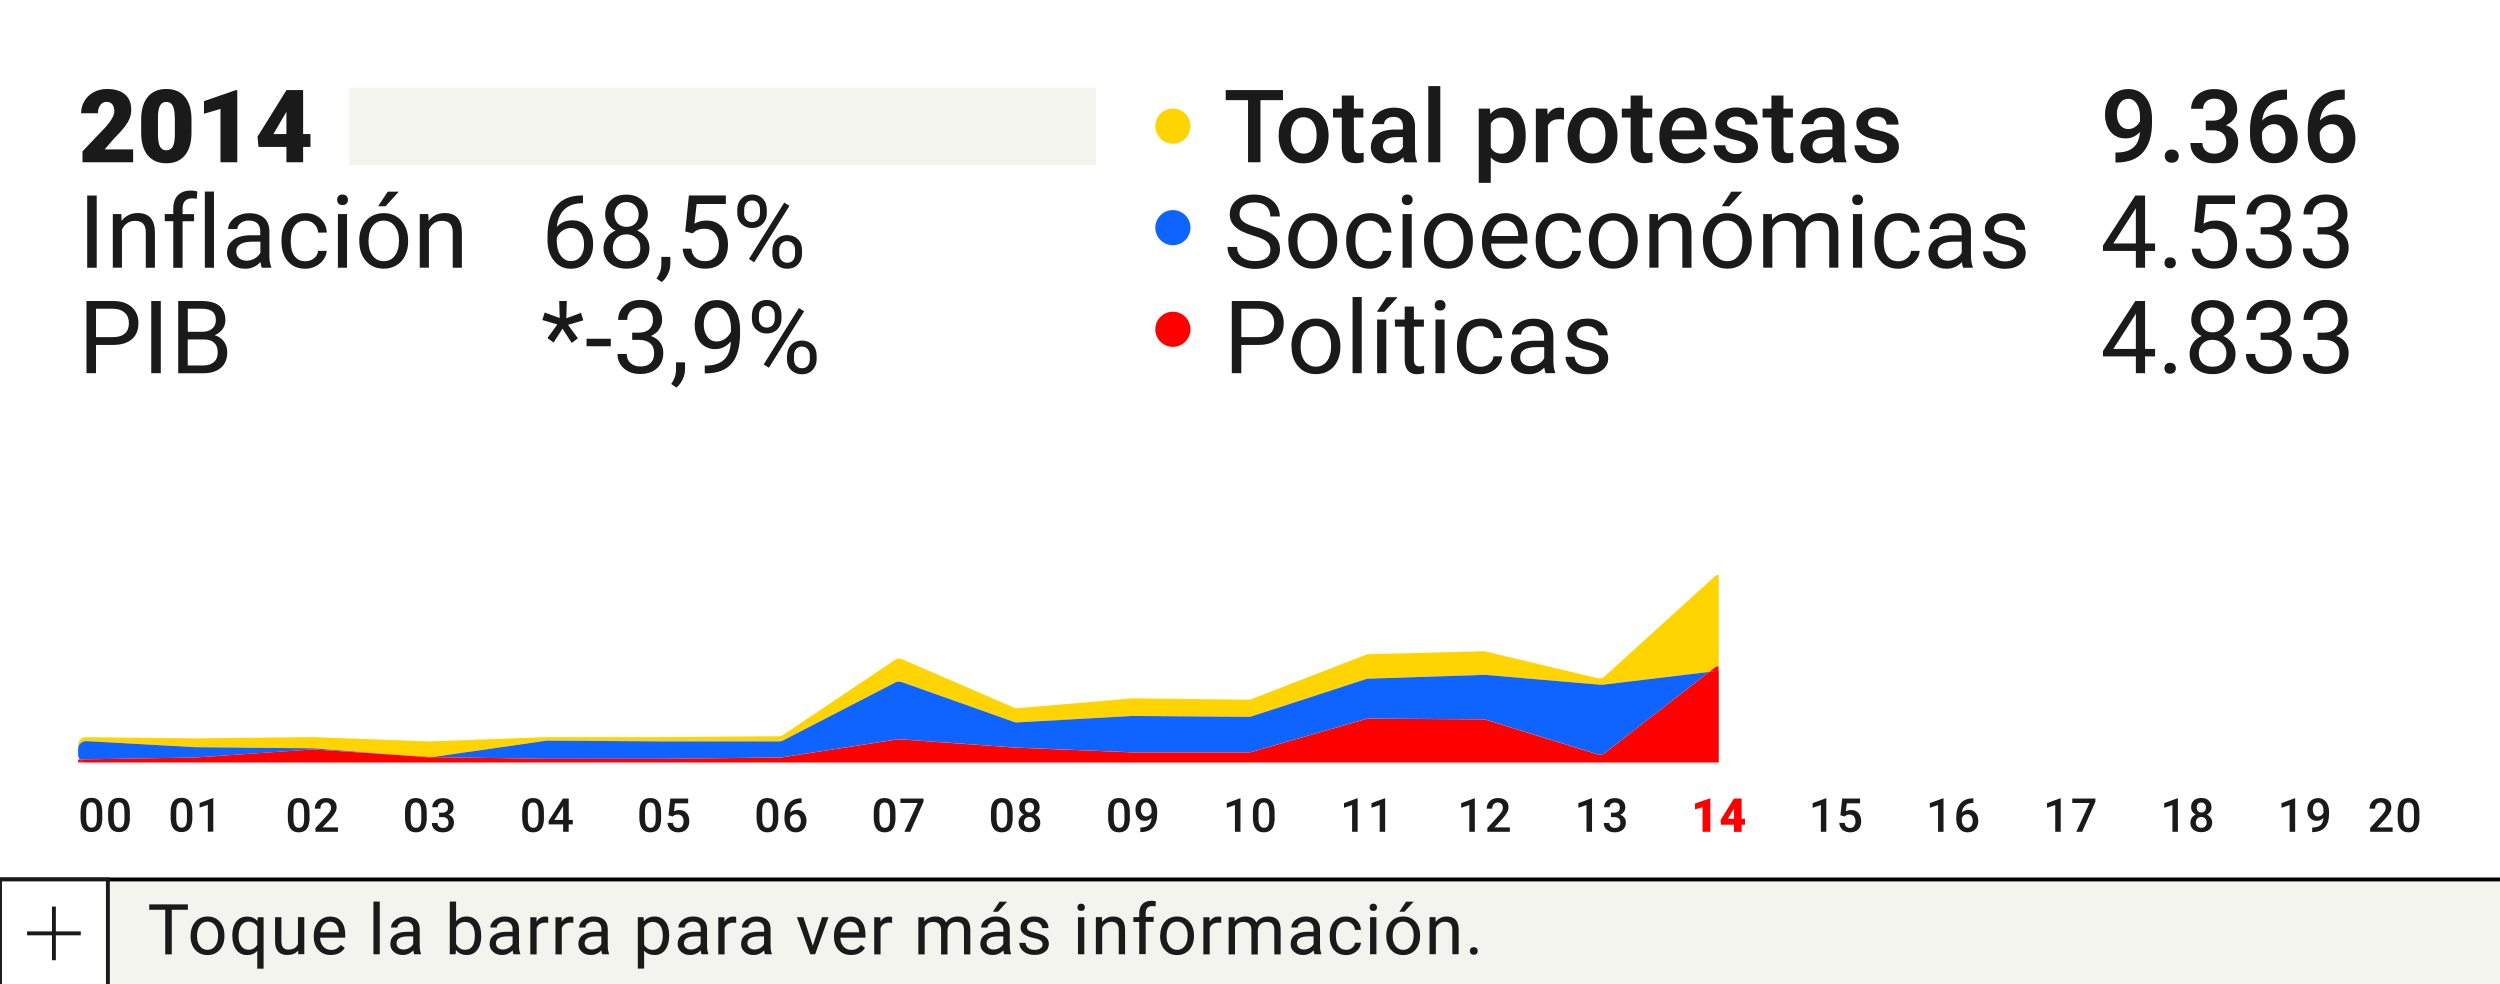 <?xml version="1.0" encoding="utf-8"?>
<!-- Generator: Adobe Illustrator 24.2.3, SVG Export Plug-In . SVG Version: 6.00 Build 0)  -->
<svg version="1.1" xmlns="http://www.w3.org/2000/svg" xmlns:xlink="http://www.w3.org/1999/xlink" x="0px" y="0px"
	 viewBox="0 0 320 126.01" style="enable-background:new 0 0 320 126.01;" xml:space="preserve">
<rect x="0" y="0" width="320" height="126.01" fill="#333333" stroke="none"/>
<style type="text/css">
	.st0{fill:#FFFFFF;}
	.st1{fill:#F4F4EF;}
	.st2{fill:#1A1A1A;}
	.st3{fill:#E2E2E0;}
	.st4{fill:none;stroke:#1A1A1A;stroke-miterlimit:10;}
	.st5{fill:none;}
	.st6{fill:none;stroke:#1A1A1A;stroke-width:0.75;stroke-miterlimit:10;}
	.st7{fill:#0F64FF;}
	.st8{fill:#FF0000;}
	.st9{fill:#FFD400;}
	.st10{fill:none;stroke:#000000;stroke-width:0.499;stroke-miterlimit:10;}
	.st11{fill:none;stroke:#000000;stroke-width:0.5;stroke-miterlimit:10;}
	.st12{fill:#FFFFFF;stroke:#000000;stroke-width:0.5;stroke-miterlimit:10;}
	.st13{fill:#FFFFFF;stroke:#1A1A1A;stroke-width:0.5;stroke-miterlimit:10;}
	.st14{fill:none;stroke:#1A1A1A;stroke-width:0.5;stroke-miterlimit:10;}
	.st15{fill:#999999;}
	.st16{fill:none;stroke:#FF0000;stroke-miterlimit:10;}
	.st17{stroke:#000000;stroke-width:0.817;stroke-miterlimit:10;}
	.st18{fill:#B3B3B3;stroke:#000000;stroke-width:0.817;stroke-miterlimit:10;}
	.st19{fill:none;stroke:#000000;stroke-width:0.817;stroke-miterlimit:10;}
	.st20{fill:#B3B3B3;stroke:#000000;stroke-miterlimit:10;}
	.st21{fill:none;stroke:#000000;stroke-miterlimit:10;}
	.st22{fill:none;stroke:#999999;stroke-width:0.993;stroke-miterlimit:10;}
	.st23{fill:none;stroke:#FF0000;stroke-width:0.993;stroke-miterlimit:10;}
</style>
<g id="Layer_1">
</g>
<g id="Layer_2">
</g>
<g id="Layer_3">
	<g>
		<rect class="st0" width="320" height="113.6"/>
	</g>
	<rect x="10" y="8" class="st5" width="300" height="37.44"/>
	<rect y="112.57" class="st1" width="320" height="13.44"/>
	<line class="st12" x1="320" y1="112.57" x2="0" y2="112.57"/>
	<g>
		<path class="st2" d="M24.05,116.45h-2.06v5.71h-0.84v-5.71H19.1v-0.69h4.95V116.45z"/>
		<path class="st2" d="M24.4,119.73c0-0.46,0.09-0.88,0.28-1.26c0.18-0.37,0.44-0.66,0.76-0.86c0.33-0.2,0.7-0.3,1.12-0.3
			c0.65,0,1.17,0.22,1.57,0.67c0.4,0.45,0.6,1.04,0.6,1.79v0.06c0,0.46-0.09,0.88-0.27,1.25c-0.18,0.37-0.43,0.65-0.76,0.86
			s-0.71,0.31-1.14,0.31c-0.64,0-1.17-0.22-1.57-0.67c-0.4-0.45-0.6-1.04-0.6-1.78V119.73z M25.22,119.83
			c0,0.53,0.12,0.95,0.37,1.27c0.25,0.32,0.57,0.48,0.98,0.48c0.41,0,0.74-0.16,0.98-0.49c0.24-0.32,0.37-0.78,0.37-1.36
			c0-0.52-0.12-0.94-0.37-1.27c-0.25-0.32-0.58-0.49-0.99-0.49c-0.4,0-0.73,0.16-0.97,0.48S25.22,119.24,25.22,119.83z"/>
		<path class="st2" d="M29.73,119.74c0-0.75,0.17-1.34,0.51-1.77c0.34-0.43,0.8-0.65,1.38-0.65c0.56,0,1.01,0.19,1.33,0.57
			l0.04-0.48h0.75v6.58h-0.81v-2.27c-0.33,0.35-0.77,0.53-1.31,0.53c-0.57,0-1.03-0.22-1.37-0.67c-0.34-0.45-0.51-1.04-0.51-1.78
			V119.74z M30.54,119.83c0,0.54,0.12,0.97,0.35,1.28c0.23,0.31,0.54,0.46,0.93,0.46c0.48,0,0.85-0.21,1.11-0.64v-2.33
			c-0.26-0.42-0.62-0.63-1.1-0.63c-0.39,0-0.7,0.16-0.94,0.47C30.66,118.76,30.54,119.22,30.54,119.83z"/>
		<path class="st2" d="M38.16,121.68c-0.32,0.37-0.78,0.56-1.39,0.56c-0.51,0-0.89-0.15-1.16-0.44c-0.27-0.29-0.4-0.73-0.4-1.31
			v-3.09h0.81v3.07c0,0.72,0.29,1.08,0.88,1.08c0.62,0,1.03-0.23,1.24-0.7v-3.46h0.81v4.75h-0.77L38.16,121.68z"/>
		<path class="st2" d="M42.34,122.24c-0.64,0-1.17-0.21-1.57-0.63c-0.4-0.42-0.61-0.99-0.61-1.7v-0.15c0-0.47,0.09-0.89,0.27-1.26
			c0.18-0.37,0.43-0.66,0.76-0.87c0.32-0.21,0.67-0.31,1.05-0.31c0.62,0,1.1,0.2,1.44,0.61c0.34,0.41,0.51,0.99,0.51,1.75v0.34
			h-3.22c0.01,0.47,0.15,0.85,0.41,1.14c0.26,0.29,0.6,0.43,1,0.43c0.29,0,0.53-0.06,0.73-0.18c0.2-0.12,0.37-0.27,0.52-0.46
			l0.5,0.39C43.73,121.94,43.14,122.24,42.34,122.24z M42.24,117.98c-0.33,0-0.6,0.12-0.83,0.36c-0.22,0.24-0.36,0.57-0.41,1h2.38
			v-0.06c-0.02-0.41-0.13-0.73-0.33-0.96C42.85,118.09,42.58,117.98,42.24,117.98z"/>
		<path class="st2" d="M48.61,122.15h-0.81v-6.75h0.81V122.15z"/>
		<path class="st2" d="M53.02,122.15c-0.05-0.09-0.08-0.26-0.11-0.5c-0.38,0.39-0.83,0.59-1.35,0.59c-0.47,0-0.85-0.13-1.15-0.4
			c-0.3-0.27-0.45-0.6-0.45-1.01c0-0.5,0.19-0.88,0.56-1.15c0.38-0.27,0.91-0.41,1.59-0.41h0.79v-0.37c0-0.28-0.08-0.51-0.25-0.68
			c-0.17-0.17-0.42-0.25-0.75-0.25c-0.29,0-0.53,0.07-0.73,0.22c-0.2,0.15-0.29,0.32-0.29,0.53h-0.82c0-0.24,0.08-0.47,0.25-0.69
			c0.17-0.22,0.4-0.4,0.69-0.53s0.61-0.19,0.95-0.19c0.55,0,0.98,0.14,1.29,0.41c0.31,0.27,0.47,0.65,0.48,1.13v2.19
			c0,0.44,0.06,0.78,0.17,1.04v0.07H53.02z M51.67,121.54c0.25,0,0.5-0.07,0.72-0.2s0.39-0.3,0.5-0.51v-0.97h-0.64
			c-1,0-1.49,0.29-1.49,0.87c0,0.25,0.08,0.45,0.25,0.6S51.41,121.54,51.67,121.54z"/>
		<path class="st2" d="M61.6,119.83c0,0.73-0.17,1.31-0.5,1.75c-0.33,0.44-0.78,0.66-1.35,0.66c-0.6,0-1.06-0.21-1.39-0.64
			l-0.04,0.55h-0.75v-6.75h0.81v2.52c0.33-0.41,0.78-0.61,1.36-0.61c0.58,0,1.03,0.22,1.36,0.66s0.49,1.03,0.49,1.79V119.83z
			 M60.78,119.74c0-0.55-0.11-0.98-0.32-1.28c-0.21-0.3-0.52-0.45-0.92-0.45c-0.54,0-0.92,0.25-1.16,0.75v2.06
			c0.25,0.5,0.64,0.75,1.17,0.75c0.39,0,0.69-0.15,0.91-0.45S60.78,120.34,60.78,119.74z"/>
		<path class="st2" d="M65.73,122.15c-0.05-0.09-0.08-0.26-0.11-0.5c-0.38,0.39-0.83,0.59-1.35,0.59c-0.47,0-0.85-0.13-1.15-0.4
			c-0.3-0.27-0.45-0.6-0.45-1.01c0-0.5,0.19-0.88,0.56-1.15c0.38-0.27,0.91-0.41,1.59-0.41h0.79v-0.37c0-0.28-0.08-0.51-0.25-0.68
			c-0.17-0.17-0.42-0.25-0.75-0.25c-0.29,0-0.53,0.07-0.73,0.22c-0.2,0.15-0.29,0.32-0.29,0.53h-0.82c0-0.24,0.08-0.47,0.25-0.69
			c0.17-0.22,0.4-0.4,0.69-0.53s0.61-0.19,0.95-0.19c0.55,0,0.98,0.14,1.29,0.41c0.31,0.27,0.47,0.65,0.48,1.13v2.19
			c0,0.44,0.06,0.78,0.17,1.04v0.07H65.73z M64.39,121.54c0.25,0,0.5-0.07,0.72-0.2s0.39-0.3,0.5-0.51v-0.97h-0.64
			c-1,0-1.49,0.29-1.49,0.87c0,0.25,0.08,0.45,0.25,0.6S64.12,121.54,64.39,121.54z"/>
		<path class="st2" d="M70.17,118.13c-0.12-0.02-0.26-0.03-0.4-0.03c-0.53,0-0.89,0.23-1.08,0.68v3.38h-0.81v-4.75h0.79l0.01,0.55
			c0.27-0.42,0.64-0.64,1.13-0.64c0.16,0,0.28,0.02,0.36,0.06V118.13z"/>
		<path class="st2" d="M73.4,118.13c-0.12-0.02-0.26-0.03-0.4-0.03c-0.53,0-0.9,0.23-1.09,0.68v3.38H71.1v-4.75h0.79l0.01,0.55
			c0.27-0.42,0.64-0.64,1.13-0.64c0.16,0,0.28,0.02,0.36,0.06V118.13z"/>
		<path class="st2" d="M77.09,122.15c-0.05-0.09-0.08-0.26-0.11-0.5c-0.38,0.39-0.83,0.59-1.35,0.59c-0.47,0-0.85-0.13-1.15-0.4
			c-0.3-0.27-0.45-0.6-0.45-1.01c0-0.5,0.19-0.88,0.57-1.15c0.38-0.27,0.91-0.41,1.59-0.41h0.79v-0.37c0-0.28-0.09-0.51-0.26-0.68
			c-0.17-0.17-0.42-0.25-0.75-0.25c-0.29,0-0.53,0.07-0.73,0.22c-0.2,0.15-0.29,0.32-0.29,0.53h-0.82c0-0.24,0.08-0.47,0.25-0.69
			c0.17-0.22,0.4-0.4,0.69-0.53s0.61-0.19,0.95-0.19c0.55,0,0.98,0.14,1.29,0.41c0.31,0.27,0.47,0.65,0.48,1.13v2.19
			c0,0.44,0.06,0.78,0.17,1.04v0.07H77.09z M75.74,121.54c0.26,0,0.5-0.07,0.73-0.2s0.39-0.3,0.5-0.51v-0.97h-0.64
			c-1,0-1.49,0.29-1.49,0.87c0,0.25,0.08,0.45,0.25,0.6S75.47,121.54,75.74,121.54z"/>
		<path class="st2" d="M85.65,119.83c0,0.72-0.17,1.31-0.5,1.75c-0.33,0.44-0.78,0.66-1.34,0.66c-0.58,0-1.03-0.18-1.36-0.55v2.29
			h-0.81v-6.58h0.74l0.04,0.53c0.33-0.41,0.79-0.62,1.38-0.62c0.57,0,1.02,0.22,1.36,0.65c0.33,0.43,0.5,1.03,0.5,1.8V119.83z
			 M84.84,119.74c0-0.54-0.11-0.96-0.34-1.27c-0.23-0.31-0.54-0.46-0.94-0.46c-0.49,0-0.86,0.22-1.11,0.65v2.27
			c0.24,0.43,0.62,0.65,1.12,0.65c0.39,0,0.7-0.15,0.93-0.46C84.72,120.81,84.84,120.35,84.84,119.74z"/>
		<path class="st2" d="M89.8,122.15c-0.05-0.09-0.08-0.26-0.11-0.5c-0.38,0.39-0.83,0.59-1.35,0.59c-0.47,0-0.85-0.13-1.15-0.4
			c-0.3-0.27-0.45-0.6-0.45-1.01c0-0.5,0.19-0.88,0.57-1.15c0.38-0.27,0.91-0.41,1.59-0.41h0.79v-0.37c0-0.28-0.09-0.51-0.26-0.68
			c-0.17-0.17-0.42-0.25-0.75-0.25c-0.29,0-0.53,0.07-0.73,0.22c-0.2,0.15-0.29,0.32-0.29,0.53h-0.82c0-0.24,0.08-0.47,0.25-0.69
			c0.17-0.22,0.4-0.4,0.69-0.53s0.61-0.19,0.95-0.19c0.55,0,0.98,0.14,1.29,0.41c0.31,0.27,0.47,0.65,0.48,1.13v2.19
			c0,0.44,0.06,0.78,0.17,1.04v0.07H89.8z M88.45,121.54c0.26,0,0.5-0.07,0.73-0.2s0.39-0.3,0.5-0.51v-0.97h-0.64
			c-1,0-1.49,0.29-1.49,0.87c0,0.25,0.08,0.45,0.25,0.6S88.18,121.54,88.45,121.54z"/>
		<path class="st2" d="M94.24,118.13c-0.12-0.02-0.26-0.03-0.4-0.03c-0.53,0-0.9,0.23-1.09,0.68v3.38h-0.81v-4.75h0.79l0.01,0.55
			c0.27-0.42,0.64-0.64,1.13-0.64c0.16,0,0.28,0.02,0.36,0.06V118.13z"/>
		<path class="st2" d="M97.92,122.15c-0.05-0.09-0.08-0.26-0.11-0.5c-0.38,0.39-0.83,0.59-1.35,0.59c-0.47,0-0.85-0.13-1.15-0.4
			c-0.3-0.27-0.45-0.6-0.45-1.01c0-0.5,0.19-0.88,0.57-1.15c0.38-0.27,0.91-0.41,1.59-0.41h0.79v-0.37c0-0.28-0.08-0.51-0.25-0.68
			c-0.17-0.17-0.42-0.25-0.75-0.25c-0.29,0-0.53,0.07-0.73,0.22c-0.2,0.15-0.29,0.32-0.29,0.53h-0.82c0-0.24,0.08-0.47,0.25-0.69
			c0.17-0.22,0.4-0.4,0.69-0.53c0.29-0.13,0.61-0.19,0.95-0.19c0.55,0,0.98,0.14,1.29,0.41c0.31,0.27,0.47,0.65,0.48,1.13v2.19
			c0,0.44,0.06,0.78,0.17,1.04v0.07H97.92z M96.57,121.54c0.25,0,0.5-0.07,0.73-0.2s0.39-0.3,0.5-0.51v-0.97h-0.64
			c-1,0-1.49,0.29-1.49,0.87c0,0.25,0.08,0.45,0.25,0.6S96.31,121.54,96.57,121.54z"/>
		<path class="st2" d="M104.04,121.05l1.18-3.65h0.83l-1.71,4.75h-0.62L102,117.4h0.83L104.04,121.05z"/>
		<path class="st2" d="M108.93,122.24c-0.64,0-1.17-0.21-1.57-0.63c-0.4-0.42-0.61-0.99-0.61-1.7v-0.15c0-0.47,0.09-0.89,0.27-1.26
			c0.18-0.37,0.43-0.66,0.76-0.87c0.32-0.21,0.67-0.31,1.05-0.31c0.62,0,1.1,0.2,1.44,0.61c0.34,0.41,0.51,0.99,0.51,1.75v0.34
			h-3.22c0.01,0.47,0.15,0.85,0.41,1.14c0.26,0.29,0.59,0.43,1,0.43c0.29,0,0.53-0.06,0.73-0.18c0.2-0.12,0.37-0.27,0.52-0.46
			l0.5,0.39C110.32,121.94,109.72,122.24,108.93,122.24z M108.83,117.98c-0.33,0-0.6,0.12-0.83,0.36c-0.22,0.24-0.36,0.57-0.41,1
			h2.38v-0.06c-0.02-0.41-0.13-0.73-0.33-0.96C109.44,118.09,109.17,117.98,108.83,117.98z"/>
		<path class="st2" d="M114.2,118.13c-0.12-0.02-0.26-0.03-0.4-0.03c-0.53,0-0.89,0.23-1.09,0.68v3.38h-0.81v-4.75h0.79l0.01,0.55
			c0.27-0.42,0.64-0.64,1.13-0.64c0.16,0,0.28,0.02,0.36,0.06V118.13z"/>
		<path class="st2" d="M118.3,117.4l0.02,0.53c0.35-0.41,0.82-0.62,1.41-0.62c0.67,0,1.12,0.25,1.36,0.76
			c0.16-0.23,0.36-0.41,0.62-0.55c0.25-0.14,0.55-0.21,0.9-0.21c1.04,0,1.57,0.55,1.59,1.66v3.19h-0.81v-3.14
			c0-0.34-0.08-0.59-0.23-0.76c-0.16-0.17-0.42-0.25-0.78-0.25c-0.3,0-0.55,0.09-0.75,0.27c-0.2,0.18-0.32,0.42-0.35,0.73v3.16
			h-0.82v-3.12c0-0.69-0.34-1.04-1.01-1.04c-0.53,0-0.9,0.23-1.09,0.68v3.47h-0.81v-4.75H118.3z"/>
		<path class="st2" d="M128.54,122.15c-0.05-0.09-0.08-0.26-0.11-0.5c-0.38,0.39-0.83,0.59-1.35,0.59c-0.47,0-0.85-0.13-1.15-0.4
			c-0.3-0.27-0.45-0.6-0.45-1.01c0-0.5,0.19-0.88,0.57-1.15c0.38-0.27,0.91-0.41,1.59-0.41h0.79v-0.37c0-0.28-0.08-0.51-0.25-0.68
			c-0.17-0.17-0.42-0.25-0.75-0.25c-0.29,0-0.53,0.07-0.73,0.22c-0.2,0.15-0.29,0.32-0.29,0.53h-0.82c0-0.24,0.08-0.47,0.25-0.69
			c0.17-0.22,0.4-0.4,0.69-0.53c0.29-0.13,0.61-0.19,0.95-0.19c0.55,0,0.98,0.14,1.29,0.41c0.31,0.27,0.47,0.65,0.48,1.13v2.19
			c0,0.44,0.06,0.78,0.17,1.04v0.07H128.54z M127.19,121.54c0.25,0,0.5-0.07,0.73-0.2s0.39-0.3,0.5-0.51v-0.97h-0.64
			c-1,0-1.49,0.29-1.49,0.87c0,0.25,0.08,0.45,0.25,0.6S126.92,121.54,127.19,121.54z M127.94,115.41h0.98l-1.18,1.29l-0.65,0
			L127.94,115.41z"/>
		<path class="st2" d="M133.45,120.89c0-0.22-0.08-0.39-0.25-0.51c-0.17-0.12-0.45-0.23-0.87-0.31s-0.74-0.19-0.98-0.32
			c-0.24-0.12-0.42-0.27-0.54-0.44c-0.12-0.17-0.17-0.37-0.17-0.61c0-0.39,0.17-0.72,0.49-0.99c0.33-0.27,0.75-0.4,1.26-0.4
			c0.54,0,0.98,0.14,1.31,0.42c0.33,0.28,0.5,0.63,0.5,1.07h-0.82c0-0.22-0.09-0.41-0.28-0.58c-0.19-0.16-0.43-0.24-0.71-0.24
			c-0.3,0-0.53,0.06-0.69,0.19s-0.25,0.3-0.25,0.5c0,0.2,0.08,0.34,0.23,0.44s0.44,0.2,0.84,0.29c0.41,0.09,0.73,0.2,0.99,0.32
			c0.25,0.13,0.44,0.28,0.56,0.46c0.12,0.18,0.18,0.39,0.18,0.65c0,0.42-0.17,0.77-0.51,1.02c-0.34,0.26-0.78,0.38-1.32,0.38
			c-0.38,0-0.72-0.07-1.01-0.2s-0.52-0.32-0.69-0.56c-0.17-0.24-0.25-0.5-0.25-0.78h0.81c0.01,0.27,0.12,0.49,0.33,0.65
			c0.2,0.16,0.47,0.24,0.81,0.24c0.31,0,0.55-0.06,0.74-0.19C133.35,121.27,133.45,121.1,133.45,120.89z"/>
		<path class="st2" d="M137.91,116.14c0-0.13,0.04-0.24,0.12-0.33s0.2-0.14,0.36-0.14s0.28,0.05,0.36,0.14s0.12,0.2,0.12,0.33
			c0,0.13-0.04,0.24-0.12,0.33s-0.2,0.13-0.36,0.13s-0.28-0.04-0.36-0.13S137.91,116.27,137.91,116.14z M138.79,122.15h-0.81v-4.75
			h0.81V122.15z"/>
		<path class="st2" d="M141.04,117.4l0.03,0.6c0.36-0.46,0.84-0.69,1.42-0.69c1,0,1.51,0.57,1.52,1.7v3.14h-0.81v-3.15
			c0-0.34-0.08-0.6-0.24-0.76c-0.15-0.16-0.39-0.25-0.72-0.25c-0.26,0-0.5,0.07-0.7,0.21s-0.35,0.32-0.46,0.55v3.39h-0.81v-4.75
			H141.04z"/>
		<path class="st2" d="M145.82,122.15v-4.13h-0.75v-0.63h0.75v-0.49c0-0.51,0.14-0.9,0.41-1.18s0.66-0.42,1.16-0.42
			c0.19,0,0.37,0.02,0.56,0.07l-0.04,0.65c-0.14-0.03-0.28-0.04-0.44-0.04c-0.26,0-0.47,0.08-0.61,0.23
			c-0.14,0.15-0.21,0.38-0.21,0.66v0.5h1.02v0.63h-1.02v4.13H145.82z"/>
		<path class="st2" d="M148.51,119.73c0-0.46,0.09-0.88,0.27-1.26c0.18-0.37,0.44-0.66,0.76-0.86c0.33-0.2,0.7-0.3,1.12-0.3
			c0.65,0,1.17,0.22,1.57,0.67c0.4,0.45,0.6,1.04,0.6,1.79v0.06c0,0.46-0.09,0.88-0.27,1.25c-0.18,0.37-0.43,0.65-0.76,0.86
			c-0.33,0.21-0.71,0.31-1.14,0.31c-0.64,0-1.17-0.22-1.57-0.67c-0.4-0.45-0.6-1.04-0.6-1.78V119.73z M149.32,119.83
			c0,0.53,0.12,0.95,0.37,1.27s0.57,0.48,0.98,0.48c0.41,0,0.74-0.16,0.98-0.49c0.24-0.32,0.37-0.78,0.37-1.36
			c0-0.52-0.12-0.94-0.37-1.27c-0.25-0.32-0.58-0.49-0.99-0.49c-0.4,0-0.73,0.16-0.97,0.48S149.32,119.24,149.32,119.83z"/>
		<path class="st2" d="M156.33,118.13c-0.12-0.02-0.26-0.03-0.4-0.03c-0.53,0-0.89,0.23-1.09,0.68v3.38h-0.81v-4.75h0.79l0.01,0.55
			c0.27-0.42,0.64-0.64,1.13-0.64c0.16,0,0.28,0.02,0.36,0.06V118.13z"/>
		<path class="st2" d="M158.02,117.4l0.02,0.53c0.35-0.41,0.82-0.62,1.41-0.62c0.67,0,1.12,0.25,1.36,0.76
			c0.16-0.23,0.36-0.41,0.62-0.55c0.25-0.14,0.55-0.21,0.9-0.21c1.04,0,1.57,0.55,1.59,1.66v3.19h-0.81v-3.14
			c0-0.34-0.08-0.59-0.23-0.76c-0.16-0.17-0.42-0.25-0.78-0.25c-0.3,0-0.55,0.09-0.75,0.27c-0.2,0.18-0.32,0.42-0.35,0.73v3.16
			h-0.82v-3.12c0-0.69-0.34-1.04-1.01-1.04c-0.53,0-0.9,0.23-1.09,0.68v3.47h-0.81v-4.75H158.02z"/>
		<path class="st2" d="M168.26,122.15c-0.05-0.09-0.08-0.26-0.11-0.5c-0.38,0.39-0.83,0.59-1.35,0.59c-0.47,0-0.85-0.13-1.15-0.4
			c-0.3-0.27-0.45-0.6-0.45-1.01c0-0.5,0.19-0.88,0.56-1.15c0.38-0.27,0.91-0.41,1.59-0.41h0.79v-0.37c0-0.28-0.08-0.51-0.25-0.68
			c-0.17-0.17-0.42-0.25-0.75-0.25c-0.29,0-0.53,0.07-0.73,0.22c-0.2,0.15-0.29,0.32-0.29,0.53h-0.82c0-0.24,0.08-0.47,0.25-0.69
			c0.17-0.22,0.4-0.4,0.69-0.53s0.61-0.19,0.95-0.19c0.55,0,0.98,0.14,1.29,0.41c0.31,0.27,0.47,0.65,0.48,1.13v2.19
			c0,0.44,0.06,0.78,0.17,1.04v0.07H168.26z M166.92,121.54c0.25,0,0.5-0.07,0.72-0.2s0.39-0.3,0.5-0.51v-0.97h-0.64
			c-1,0-1.49,0.29-1.49,0.87c0,0.25,0.08,0.45,0.25,0.6S166.65,121.54,166.92,121.54z"/>
		<path class="st2" d="M172.31,121.58c0.29,0,0.54-0.09,0.76-0.26s0.34-0.39,0.36-0.66h0.77c-0.01,0.27-0.11,0.53-0.28,0.78
			s-0.4,0.44-0.69,0.59s-0.59,0.22-0.92,0.22c-0.65,0-1.16-0.22-1.54-0.65c-0.38-0.43-0.57-1.02-0.57-1.77v-0.14
			c0-0.46,0.08-0.87,0.25-1.24c0.17-0.36,0.41-0.64,0.73-0.84s0.69-0.3,1.13-0.3c0.53,0,0.98,0.16,1.33,0.48
			c0.35,0.32,0.54,0.73,0.56,1.24h-0.77c-0.02-0.31-0.14-0.56-0.35-0.76c-0.21-0.2-0.47-0.3-0.78-0.3c-0.41,0-0.73,0.15-0.96,0.45
			c-0.23,0.3-0.34,0.73-0.34,1.29v0.15c0,0.55,0.11,0.97,0.34,1.27S171.89,121.58,172.31,121.58z"/>
		<path class="st2" d="M175.3,116.14c0-0.13,0.04-0.24,0.12-0.33c0.08-0.09,0.2-0.14,0.36-0.14s0.28,0.05,0.36,0.14
			s0.12,0.2,0.12,0.33c0,0.13-0.04,0.24-0.12,0.33s-0.2,0.13-0.36,0.13s-0.28-0.04-0.36-0.13
			C175.34,116.38,175.3,116.27,175.3,116.14z M176.18,122.15h-0.81v-4.75h0.81V122.15z"/>
		<path class="st2" d="M177.44,119.73c0-0.46,0.09-0.88,0.27-1.26s0.44-0.66,0.77-0.86c0.33-0.2,0.7-0.3,1.12-0.3
			c0.65,0,1.17,0.22,1.57,0.67c0.4,0.45,0.6,1.04,0.6,1.79v0.06c0,0.46-0.09,0.88-0.27,1.25c-0.18,0.37-0.43,0.65-0.76,0.86
			c-0.33,0.21-0.71,0.31-1.13,0.31c-0.64,0-1.17-0.22-1.57-0.67c-0.4-0.45-0.6-1.04-0.6-1.78V119.73z M178.26,119.83
			c0,0.53,0.12,0.95,0.37,1.27c0.24,0.32,0.57,0.48,0.98,0.48c0.41,0,0.74-0.16,0.98-0.49c0.24-0.32,0.36-0.78,0.36-1.36
			c0-0.52-0.12-0.94-0.37-1.27c-0.25-0.32-0.58-0.49-0.99-0.49c-0.4,0-0.72,0.16-0.97,0.48S178.26,119.24,178.26,119.83z
			 M179.97,115.41h0.98l-1.18,1.29l-0.65,0L179.97,115.41z"/>
		<path class="st2" d="M183.74,117.4l0.03,0.6c0.36-0.46,0.84-0.69,1.42-0.69c1,0,1.51,0.57,1.52,1.7v3.14h-0.81v-3.15
			c0-0.34-0.08-0.6-0.23-0.76s-0.39-0.25-0.72-0.25c-0.26,0-0.5,0.07-0.69,0.21s-0.35,0.32-0.47,0.55v3.39h-0.81v-4.75H183.74z"/>
		<path class="st2" d="M188.14,121.73c0-0.14,0.04-0.26,0.12-0.35c0.08-0.09,0.21-0.14,0.38-0.14s0.29,0.05,0.38,0.14
			s0.13,0.21,0.13,0.35c0,0.13-0.04,0.25-0.13,0.34s-0.21,0.14-0.38,0.14s-0.29-0.05-0.38-0.14
			C188.18,121.98,188.14,121.86,188.14,121.73z"/>
	</g>
	<g>
		<rect y="112.57" class="st13" width="13.81" height="13.81"/>
		<g>
			<g>
				<line class="st14" x1="6.9" y1="116.04" x2="6.9" y2="122.91"/>
				<line class="st14" x1="10.34" y1="119.47" x2="3.47" y2="119.47"/>
			</g>
		</g>
	</g>
	<g>
		<rect x="44.7" y="11.23" class="st1" width="95.59" height="9.91"/>
	</g>
	<g>
		<circle class="st7" cx="150.13" cy="29.14" r="2.25"/>
		<circle class="st8" cx="150.13" cy="42.15" r="2.25"/>
		<circle class="st9" cx="150.13" cy="16.14" r="2.25"/>
	</g>
	<g>
		<path class="st2" d="M17.01,20.77h-6.45v-1.4l2.97-3.12c0.73-0.83,1.1-1.5,1.1-1.99c0-0.4-0.09-0.7-0.26-0.91
			s-0.42-0.31-0.75-0.31c-0.33,0-0.59,0.14-0.79,0.42s-0.3,0.62-0.3,1.04h-2.15c0-0.57,0.14-1.09,0.43-1.57
			c0.28-0.48,0.68-0.86,1.18-1.13c0.5-0.27,1.07-0.41,1.69-0.41c1,0,1.77,0.23,2.31,0.69c0.54,0.46,0.81,1.12,0.81,1.99
			c0,0.36-0.07,0.72-0.2,1.06s-0.35,0.71-0.63,1.09c-0.29,0.38-0.75,0.89-1.38,1.52l-1.19,1.38h3.64V20.77z"/>
		<path class="st2" d="M24.51,16.99c0,1.25-0.28,2.21-0.84,2.89s-1.35,1.02-2.37,1.02c-1.03,0-1.82-0.34-2.39-1.02
			c-0.56-0.68-0.84-1.64-0.84-2.88V15.3c0-1.25,0.28-2.21,0.84-2.89c0.56-0.68,1.35-1.02,2.38-1.02c1.02,0,1.82,0.34,2.38,1.02
			c0.56,0.68,0.84,1.64,0.84,2.89V16.99z M22.37,15.03c0-0.66-0.09-1.16-0.26-1.49c-0.17-0.33-0.45-0.49-0.82-0.49
			c-0.37,0-0.64,0.15-0.8,0.46c-0.17,0.3-0.26,0.77-0.27,1.38v2.36c0,0.69,0.09,1.19,0.26,1.51c0.17,0.32,0.45,0.48,0.82,0.48
			c0.36,0,0.63-0.16,0.81-0.47c0.17-0.31,0.26-0.8,0.27-1.46V15.03z"/>
		<path class="st2" d="M30.36,20.77h-2.14v-6.83l-2.11,0.62v-1.62l4.06-1.4h0.2V20.77z"/>
		<path class="st2" d="M38.8,17.16h0.94v1.65H38.8v1.96h-2.14v-1.96h-3.57l-0.13-1.31l3.7-5.95v-0.02h2.14V17.16z M35,17.16h1.66
			v-2.84l-0.13,0.21L35,17.16z"/>
		<path class="st2" d="M12.38,34.27h-1.22v-9.24h1.22V34.27z"/>
		<path class="st2" d="M15.53,27.4l0.04,0.86c0.52-0.66,1.21-0.99,2.06-0.99c1.45,0,2.18,0.82,2.2,2.46v4.54h-1.17v-4.54
			c0-0.5-0.12-0.86-0.34-1.1c-0.22-0.24-0.57-0.36-1.04-0.36c-0.38,0-0.72,0.1-1,0.3c-0.29,0.2-0.51,0.47-0.67,0.8v4.89h-1.17V27.4
			H15.53z"/>
		<path class="st2" d="M22.18,34.27v-5.96h-1.09V27.4h1.09v-0.7c0-0.74,0.2-1.31,0.59-1.71s0.95-0.6,1.67-0.6
			c0.27,0,0.54,0.04,0.81,0.11l-0.06,0.95c-0.2-0.04-0.41-0.06-0.63-0.06c-0.38,0-0.67,0.11-0.88,0.33
			c-0.21,0.22-0.31,0.54-0.31,0.96v0.73h1.47v0.91h-1.47v5.96H22.18z"/>
		<path class="st2" d="M27.39,34.27h-1.17v-9.75h1.17V34.27z"/>
		<path class="st2" d="M33.51,34.27c-0.07-0.14-0.12-0.38-0.17-0.72c-0.55,0.57-1.2,0.85-1.96,0.85c-0.68,0-1.23-0.19-1.67-0.57
			c-0.43-0.38-0.65-0.87-0.65-1.46c0-0.71,0.27-1.27,0.82-1.67c0.54-0.4,1.31-0.59,2.29-0.59h1.14v-0.54c0-0.41-0.12-0.74-0.37-0.98
			c-0.25-0.24-0.61-0.36-1.08-0.36c-0.42,0-0.77,0.11-1.05,0.32c-0.28,0.21-0.43,0.47-0.43,0.77h-1.18c0-0.34,0.12-0.67,0.36-0.99
			s0.57-0.57,0.99-0.76s0.88-0.28,1.37-0.28c0.79,0,1.41,0.2,1.86,0.59s0.68,0.94,0.7,1.63v3.16c0,0.63,0.08,1.13,0.24,1.5v0.1
			H33.51z M31.56,33.37c0.37,0,0.72-0.1,1.05-0.29s0.57-0.44,0.72-0.74v-1.41H32.4c-1.44,0-2.16,0.42-2.16,1.26
			c0,0.37,0.12,0.66,0.37,0.86S31.17,33.37,31.56,33.37z"/>
		<path class="st2" d="M39.09,33.44c0.42,0,0.79-0.13,1.1-0.38c0.31-0.25,0.49-0.57,0.52-0.95h1.11c-0.02,0.39-0.16,0.77-0.41,1.12
			s-0.58,0.64-1,0.85s-0.86,0.32-1.32,0.32c-0.94,0-1.68-0.31-2.23-0.94c-0.55-0.62-0.83-1.48-0.83-2.56v-0.2
			c0-0.67,0.12-1.26,0.37-1.78c0.25-0.52,0.6-0.92,1.06-1.21s1-0.43,1.63-0.43c0.77,0,1.41,0.23,1.92,0.69
			c0.51,0.46,0.78,1.06,0.82,1.8h-1.11c-0.03-0.44-0.2-0.81-0.5-1.09c-0.3-0.29-0.68-0.43-1.12-0.43c-0.6,0-1.06,0.21-1.39,0.64
			c-0.33,0.43-0.49,1.05-0.49,1.86v0.22c0,0.79,0.16,1.4,0.49,1.83S38.49,33.44,39.09,33.44z"/>
		<path class="st2" d="M43.15,25.58c0-0.19,0.06-0.35,0.17-0.48c0.12-0.13,0.29-0.2,0.52-0.2s0.4,0.07,0.52,0.2
			c0.12,0.13,0.18,0.29,0.18,0.48c0,0.19-0.06,0.35-0.18,0.48s-0.29,0.19-0.52,0.19s-0.4-0.06-0.52-0.19
			C43.21,25.93,43.15,25.77,43.15,25.58z M44.42,34.27h-1.17V27.4h1.17V34.27z"/>
		<path class="st2" d="M45.98,30.77c0-0.67,0.13-1.28,0.4-1.81c0.26-0.54,0.63-0.95,1.1-1.24c0.47-0.29,1.01-0.44,1.62-0.44
			c0.94,0,1.69,0.32,2.27,0.97c0.58,0.65,0.87,1.51,0.87,2.58v0.08c0,0.67-0.13,1.27-0.38,1.8s-0.62,0.95-1.1,1.24
			s-1.02,0.44-1.64,0.44c-0.93,0-1.69-0.32-2.26-0.97c-0.58-0.65-0.87-1.5-0.87-2.57V30.77z M47.17,30.91
			c0,0.76,0.18,1.37,0.53,1.83c0.35,0.46,0.83,0.69,1.42,0.69c0.6,0,1.07-0.23,1.42-0.7c0.35-0.47,0.53-1.12,0.53-1.96
			c0-0.75-0.18-1.36-0.54-1.83s-0.83-0.7-1.43-0.7c-0.58,0-1.05,0.23-1.4,0.69C47.34,29.39,47.17,30.05,47.17,30.91z M49.63,24.53
			h1.42l-1.7,1.87l-0.95,0L49.63,24.53z"/>
		<path class="st2" d="M54.82,27.4l0.04,0.86c0.53-0.66,1.21-0.99,2.06-0.99c1.45,0,2.18,0.82,2.2,2.46v4.54h-1.17v-4.54
			c0-0.5-0.12-0.86-0.34-1.1c-0.22-0.24-0.57-0.36-1.04-0.36c-0.38,0-0.71,0.1-1,0.3s-0.51,0.47-0.67,0.8v4.89h-1.17V27.4H54.82z"/>
		<path class="st2" d="M12.29,44.15v3.62h-1.22v-9.24h3.41c1.01,0,1.8,0.26,2.38,0.77c0.57,0.52,0.86,1.2,0.86,2.05
			c0,0.9-0.28,1.59-0.84,2.07c-0.56,0.48-1.36,0.73-2.41,0.73H12.29z M12.29,43.15h2.19c0.65,0,1.15-0.15,1.5-0.46
			c0.35-0.31,0.52-0.75,0.52-1.33c0-0.55-0.17-0.99-0.52-1.32c-0.35-0.33-0.82-0.5-1.43-0.52h-2.26V43.15z"/>
		<path class="st2" d="M20.58,47.77h-1.22v-9.24h1.22V47.77z"/>
		<path class="st2" d="M22.81,47.77v-9.24h3.02c1,0,1.76,0.21,2.26,0.62c0.5,0.42,0.76,1.03,0.76,1.84c0,0.43-0.12,0.81-0.37,1.15
			c-0.25,0.33-0.58,0.59-1,0.77c0.5,0.14,0.89,0.41,1.18,0.8c0.29,0.39,0.43,0.86,0.43,1.4c0,0.83-0.27,1.48-0.81,1.96
			c-0.54,0.47-1.3,0.71-2.28,0.71H22.81z M24.03,42.47h1.84c0.53,0,0.96-0.13,1.28-0.4c0.32-0.27,0.48-0.63,0.48-1.09
			c0-0.51-0.15-0.88-0.44-1.11c-0.3-0.23-0.75-0.35-1.35-0.35h-1.8V42.47z M24.03,43.45v3.33h2.01c0.57,0,1.01-0.15,1.34-0.44
			c0.33-0.29,0.49-0.7,0.49-1.22c0-1.11-0.6-1.67-1.81-1.67H24.03z"/>
	</g>
	<g>
		<path class="st2" d="M273.91,16.9c-0.52,0.54-1.12,0.82-1.81,0.82c-0.81,0-1.46-0.28-1.94-0.85s-0.72-1.32-0.72-2.24
			c0-0.61,0.12-1.16,0.37-1.66c0.25-0.5,0.59-0.88,1.05-1.16c0.45-0.27,0.98-0.41,1.57-0.41c0.93,0,1.67,0.35,2.21,1.04
			s0.82,1.62,0.82,2.79v0.43c0,1.67-0.38,2.94-1.13,3.81c-0.75,0.88-1.88,1.32-3.37,1.33h-0.18v-1.28h0.22
			c0.91-0.01,1.61-0.23,2.09-0.66C273.57,18.45,273.85,17.79,273.91,16.9z M272.42,16.52c0.31,0,0.6-0.09,0.87-0.27
			s0.48-0.42,0.63-0.74v-0.6c0-0.68-0.14-1.23-0.42-1.64s-0.64-0.62-1.08-0.62s-0.8,0.18-1.06,0.55c-0.26,0.37-0.4,0.83-0.4,1.39
			c0,0.58,0.13,1.05,0.4,1.4C271.62,16.34,271.98,16.52,272.42,16.52z"/>
		<path class="st2" d="M277.98,19.14c0.29,0,0.51,0.08,0.67,0.24s0.23,0.37,0.23,0.61c0,0.24-0.08,0.44-0.23,0.6
			c-0.16,0.16-0.38,0.24-0.67,0.24c-0.28,0-0.49-0.08-0.65-0.24s-0.24-0.36-0.24-0.6c0-0.25,0.08-0.45,0.24-0.61
			C277.48,19.22,277.7,19.14,277.98,19.14z"/>
		<path class="st2" d="M282.34,15.44h0.94c0.47,0,0.85-0.13,1.13-0.37c0.28-0.24,0.42-0.59,0.42-1.05c0-0.44-0.12-0.78-0.35-1.03
			s-0.58-0.36-1.06-0.36c-0.42,0-0.76,0.12-1.02,0.36s-0.4,0.55-0.4,0.94h-1.54c0-0.47,0.13-0.91,0.38-1.29
			c0.25-0.39,0.6-0.69,1.05-0.91s0.96-0.33,1.51-0.33c0.92,0,1.65,0.23,2.17,0.7c0.53,0.46,0.79,1.11,0.79,1.93
			c0,0.42-0.13,0.8-0.4,1.17c-0.27,0.37-0.61,0.64-1.03,0.83c0.51,0.17,0.89,0.45,1.16,0.82c0.26,0.37,0.4,0.82,0.4,1.33
			c0,0.83-0.29,1.49-0.85,1.98c-0.57,0.49-1.32,0.74-2.24,0.74c-0.89,0-1.62-0.24-2.18-0.71s-0.85-1.1-0.85-1.89h1.54
			c0,0.41,0.14,0.74,0.41,0.99s0.64,0.38,1.1,0.38c0.48,0,0.85-0.13,1.13-0.38c0.28-0.25,0.41-0.62,0.41-1.1
			c0-0.49-0.14-0.86-0.43-1.12c-0.29-0.26-0.72-0.39-1.28-0.39h-0.91V15.44z"/>
		<path class="st2" d="M292.74,11.48v1.28h-0.19c-0.86,0.01-1.55,0.25-2.07,0.71s-0.82,1.12-0.92,1.96c0.49-0.52,1.13-0.78,1.9-0.78
			c0.82,0,1.46,0.29,1.93,0.86c0.47,0.58,0.71,1.32,0.71,2.23c0,0.94-0.28,1.7-0.83,2.28c-0.55,0.58-1.28,0.87-2.17,0.87
			c-0.92,0-1.67-0.34-2.24-1.02c-0.57-0.68-0.86-1.57-0.86-2.68v-0.53c0-1.62,0.39-2.89,1.18-3.81s1.92-1.38,3.41-1.38H292.74z
			 M291.08,15.89c-0.34,0-0.65,0.1-0.93,0.29c-0.28,0.19-0.49,0.45-0.62,0.76v0.47c0,0.69,0.14,1.23,0.43,1.63
			c0.29,0.4,0.66,0.61,1.12,0.61s0.82-0.17,1.08-0.51c0.27-0.34,0.4-0.79,0.4-1.35s-0.13-1.01-0.41-1.36
			C291.89,16.07,291.53,15.89,291.08,15.89z"/>
		<path class="st2" d="M300.13,11.48v1.28h-0.19c-0.86,0.01-1.55,0.25-2.07,0.71s-0.82,1.12-0.92,1.96c0.49-0.52,1.13-0.78,1.9-0.78
			c0.82,0,1.46,0.29,1.93,0.86c0.47,0.58,0.71,1.32,0.71,2.23c0,0.94-0.28,1.7-0.83,2.28c-0.55,0.58-1.28,0.87-2.17,0.87
			c-0.92,0-1.67-0.34-2.24-1.02c-0.57-0.68-0.86-1.57-0.86-2.68v-0.53c0-1.62,0.39-2.89,1.18-3.81s1.92-1.38,3.41-1.38H300.13z
			 M298.47,15.89c-0.34,0-0.65,0.1-0.93,0.29c-0.28,0.19-0.49,0.45-0.62,0.76v0.47c0,0.69,0.14,1.23,0.43,1.63
			c0.29,0.4,0.66,0.61,1.12,0.61s0.82-0.17,1.08-0.51c0.27-0.34,0.4-0.79,0.4-1.35s-0.13-1.01-0.41-1.36
			C299.28,16.07,298.92,15.89,298.47,15.89z"/>
		<path class="st2" d="M274.57,31.16h1.28v0.96h-1.28v2.15h-1.18v-2.15h-4.21v-0.69l4.14-6.4h1.25V31.16z M270.51,31.16h2.88v-4.53
			l-0.14,0.25L270.51,31.16z"/>
		<path class="st2" d="M277.05,33.65c0-0.2,0.06-0.37,0.18-0.51c0.12-0.14,0.3-0.2,0.54-0.2c0.24,0,0.42,0.07,0.55,0.2
			c0.12,0.13,0.19,0.3,0.19,0.51c0,0.19-0.06,0.36-0.19,0.49s-0.31,0.2-0.55,0.2c-0.24,0-0.42-0.07-0.54-0.2
			S277.05,33.85,277.05,33.65z"/>
		<path class="st2" d="M280.87,29.63l0.47-4.61h4.74v1.09h-3.74l-0.28,2.52c0.45-0.27,0.97-0.4,1.54-0.4c0.84,0,1.51,0.28,2.01,0.83
			s0.74,1.31,0.74,2.26c0,0.95-0.26,1.7-0.77,2.25c-0.51,0.55-1.23,0.82-2.16,0.82c-0.82,0-1.48-0.23-2-0.68
			c-0.52-0.45-0.81-1.08-0.88-1.88h1.11c0.07,0.53,0.26,0.93,0.57,1.2s0.71,0.4,1.21,0.4c0.55,0,0.97-0.19,1.29-0.56
			c0.31-0.37,0.47-0.89,0.47-1.54c0-0.62-0.17-1.11-0.5-1.49c-0.34-0.38-0.78-0.56-1.34-0.56c-0.51,0-0.91,0.11-1.21,0.34
			l-0.31,0.25L280.87,29.63z"/>
		<path class="st2" d="M289.34,29.08h0.88c0.55-0.01,0.99-0.15,1.31-0.44c0.32-0.28,0.48-0.67,0.48-1.15c0-1.08-0.54-1.62-1.62-1.62
			c-0.51,0-0.91,0.14-1.21,0.43s-0.45,0.67-0.45,1.15h-1.17c0-0.73,0.27-1.34,0.8-1.83c0.54-0.48,1.22-0.73,2.04-0.73
			c0.87,0,1.56,0.23,2.05,0.69c0.5,0.46,0.74,1.1,0.74,1.92c0,0.4-0.13,0.79-0.39,1.17c-0.26,0.38-0.61,0.66-1.06,0.84
			c0.51,0.16,0.9,0.43,1.18,0.8c0.28,0.37,0.42,0.83,0.42,1.36c0,0.83-0.27,1.49-0.81,1.97c-0.54,0.49-1.25,0.73-2.11,0.73
			s-1.57-0.23-2.12-0.71c-0.54-0.47-0.82-1.09-0.82-1.86h1.18c0,0.49,0.16,0.88,0.48,1.17c0.32,0.29,0.74,0.44,1.28,0.44
			c0.57,0,1-0.15,1.3-0.44c0.3-0.3,0.45-0.72,0.45-1.28c0-0.54-0.17-0.95-0.5-1.24c-0.33-0.29-0.81-0.44-1.43-0.45h-0.88V29.08z"/>
		<path class="st2" d="M296.64,29.08h0.88c0.55-0.01,0.99-0.15,1.31-0.44c0.32-0.28,0.48-0.67,0.48-1.15c0-1.08-0.54-1.62-1.62-1.62
			c-0.51,0-0.91,0.14-1.22,0.43c-0.3,0.29-0.45,0.67-0.45,1.15h-1.17c0-0.73,0.27-1.34,0.8-1.83s1.21-0.73,2.04-0.73
			c0.87,0,1.55,0.23,2.05,0.69c0.5,0.46,0.74,1.1,0.74,1.92c0,0.4-0.13,0.79-0.39,1.17c-0.26,0.38-0.62,0.66-1.06,0.84
			c0.51,0.16,0.9,0.43,1.18,0.8c0.28,0.37,0.42,0.83,0.42,1.36c0,0.83-0.27,1.49-0.81,1.97c-0.54,0.49-1.25,0.73-2.11,0.73
			s-1.57-0.23-2.12-0.71c-0.54-0.47-0.82-1.09-0.82-1.86h1.18c0,0.49,0.16,0.88,0.48,1.17c0.32,0.29,0.74,0.44,1.28,0.44
			c0.57,0,1-0.15,1.3-0.44c0.3-0.3,0.45-0.72,0.45-1.28c0-0.54-0.17-0.95-0.5-1.24c-0.33-0.29-0.81-0.44-1.43-0.45h-0.88V29.08z"/>
		<path class="st2" d="M274.57,44.66h1.28v0.96h-1.28v2.15h-1.18v-2.15h-4.21v-0.69l4.14-6.4h1.25V44.66z M270.51,44.66h2.88v-4.53
			l-0.14,0.25L270.51,44.66z"/>
		<path class="st2" d="M277.05,47.15c0-0.2,0.06-0.37,0.18-0.51c0.12-0.14,0.3-0.2,0.54-0.2c0.24,0,0.42,0.07,0.55,0.2
			c0.12,0.13,0.19,0.3,0.19,0.51c0,0.19-0.06,0.36-0.19,0.49s-0.31,0.2-0.55,0.2c-0.24,0-0.42-0.07-0.54-0.2
			S277.05,47.35,277.05,47.15z"/>
		<path class="st2" d="M285.94,40.94c0,0.46-0.12,0.87-0.37,1.23c-0.24,0.36-0.57,0.64-0.99,0.84c0.48,0.21,0.86,0.51,1.15,0.91
			c0.28,0.4,0.42,0.85,0.42,1.35c0,0.8-0.27,1.44-0.81,1.91c-0.54,0.47-1.25,0.71-2.13,0.71c-0.89,0-1.6-0.24-2.14-0.71
			c-0.54-0.48-0.8-1.11-0.8-1.91c0-0.5,0.14-0.95,0.41-1.35c0.27-0.4,0.65-0.71,1.13-0.91c-0.41-0.2-0.73-0.48-0.97-0.84
			c-0.24-0.36-0.36-0.77-0.36-1.22c0-0.78,0.25-1.4,0.75-1.85s1.16-0.69,1.97-0.69c0.81,0,1.47,0.23,1.97,0.69
			C285.68,39.54,285.94,40.16,285.94,40.94z M284.98,45.25c0-0.52-0.16-0.94-0.49-1.26c-0.33-0.33-0.76-0.49-1.29-0.49
			c-0.53,0-0.95,0.16-1.27,0.48c-0.32,0.32-0.48,0.74-0.48,1.27c0,0.52,0.16,0.94,0.47,1.24c0.31,0.3,0.74,0.45,1.3,0.45
			c0.55,0,0.98-0.15,1.29-0.45C284.82,46.18,284.98,45.77,284.98,45.25z M283.21,39.36c-0.46,0-0.83,0.14-1.12,0.43
			c-0.29,0.29-0.43,0.67-0.43,1.17c0,0.47,0.14,0.85,0.42,1.14s0.66,0.44,1.13,0.44c0.47,0,0.84-0.15,1.13-0.44
			c0.28-0.29,0.42-0.67,0.42-1.14c0-0.47-0.15-0.85-0.44-1.15S283.66,39.36,283.21,39.36z"/>
		<path class="st2" d="M289.34,42.58h0.88c0.55-0.01,0.99-0.15,1.31-0.44c0.32-0.28,0.48-0.67,0.48-1.15c0-1.08-0.54-1.62-1.62-1.62
			c-0.51,0-0.91,0.14-1.21,0.43s-0.45,0.67-0.45,1.15h-1.17c0-0.73,0.27-1.34,0.8-1.83c0.54-0.48,1.22-0.73,2.04-0.73
			c0.87,0,1.56,0.23,2.05,0.69c0.5,0.46,0.74,1.1,0.74,1.92c0,0.4-0.13,0.79-0.39,1.17c-0.26,0.38-0.61,0.66-1.06,0.84
			c0.51,0.16,0.9,0.43,1.18,0.8c0.28,0.37,0.42,0.83,0.42,1.36c0,0.83-0.27,1.49-0.81,1.97c-0.54,0.49-1.25,0.73-2.11,0.73
			s-1.57-0.23-2.12-0.71c-0.54-0.47-0.82-1.09-0.82-1.86h1.18c0,0.49,0.16,0.88,0.48,1.17c0.32,0.29,0.74,0.44,1.28,0.44
			c0.57,0,1-0.15,1.3-0.44c0.3-0.3,0.45-0.72,0.45-1.28c0-0.54-0.17-0.95-0.5-1.24c-0.33-0.29-0.81-0.44-1.43-0.45h-0.88V42.58z"/>
		<path class="st2" d="M296.64,42.58h0.88c0.55-0.01,0.99-0.15,1.31-0.44c0.32-0.28,0.48-0.67,0.48-1.15c0-1.08-0.54-1.62-1.62-1.62
			c-0.51,0-0.91,0.14-1.22,0.43c-0.3,0.29-0.45,0.67-0.45,1.15h-1.17c0-0.73,0.27-1.34,0.8-1.83s1.21-0.73,2.04-0.73
			c0.87,0,1.55,0.23,2.05,0.69c0.5,0.46,0.74,1.1,0.74,1.92c0,0.4-0.13,0.79-0.39,1.17c-0.26,0.38-0.62,0.66-1.06,0.84
			c0.51,0.16,0.9,0.43,1.18,0.8c0.28,0.37,0.42,0.83,0.42,1.36c0,0.83-0.27,1.49-0.81,1.97c-0.54,0.49-1.25,0.73-2.11,0.73
			s-1.57-0.23-2.12-0.71c-0.54-0.47-0.82-1.09-0.82-1.86h1.18c0,0.49,0.16,0.88,0.48,1.17c0.32,0.29,0.74,0.44,1.28,0.44
			c0.57,0,1-0.15,1.3-0.44c0.3-0.3,0.45-0.72,0.45-1.28c0-0.54-0.17-0.95-0.5-1.24c-0.33-0.29-0.81-0.44-1.43-0.45h-0.88V42.58z"/>
	</g>
	<g>
		<path class="st2" d="M74.62,25.02v1h-0.22c-0.91,0.02-1.64,0.29-2.18,0.81s-0.85,1.26-0.94,2.21c0.49-0.56,1.15-0.84,1.99-0.84
			c0.8,0,1.45,0.28,1.93,0.85c0.48,0.57,0.72,1.3,0.72,2.2c0,0.95-0.26,1.71-0.78,2.29c-0.52,0.57-1.21,0.86-2.08,0.86
			c-0.88,0-1.6-0.34-2.15-1.02c-0.55-0.68-0.83-1.55-0.83-2.62V30.3c0-1.7,0.36-3,1.09-3.9c0.72-0.9,1.8-1.36,3.24-1.38H74.62z
			 M73.08,29.18c-0.4,0-0.77,0.12-1.11,0.36s-0.57,0.54-0.7,0.91v0.43c0,0.76,0.17,1.37,0.51,1.84c0.34,0.47,0.77,0.7,1.28,0.7
			c0.53,0,0.94-0.2,1.25-0.58c0.3-0.39,0.45-0.9,0.45-1.53c0-0.63-0.15-1.15-0.46-1.54S73.59,29.18,73.08,29.18z"/>
		<path class="st2" d="M82.92,27.44c0,0.46-0.12,0.87-0.37,1.23c-0.24,0.36-0.57,0.64-0.99,0.84c0.48,0.21,0.86,0.51,1.15,0.91
			s0.42,0.85,0.42,1.35c0,0.8-0.27,1.44-0.81,1.91s-1.25,0.71-2.13,0.71c-0.89,0-1.6-0.24-2.14-0.71c-0.54-0.48-0.8-1.11-0.8-1.91
			c0-0.5,0.14-0.95,0.41-1.35c0.27-0.4,0.65-0.71,1.13-0.91c-0.41-0.2-0.73-0.48-0.97-0.84c-0.24-0.36-0.36-0.77-0.36-1.22
			c0-0.78,0.25-1.4,0.75-1.85c0.5-0.46,1.16-0.69,1.97-0.69c0.81,0,1.47,0.23,1.97,0.69C82.67,26.04,82.92,26.66,82.92,27.44z
			 M81.96,31.75c0-0.52-0.16-0.94-0.49-1.26S80.71,30,80.19,30s-0.95,0.16-1.27,0.48c-0.32,0.32-0.48,0.74-0.48,1.27
			c0,0.52,0.16,0.94,0.47,1.24s0.74,0.45,1.3,0.45c0.55,0,0.98-0.15,1.29-0.45S81.96,32.27,81.96,31.75z M80.2,25.86
			c-0.46,0-0.83,0.14-1.12,0.43c-0.29,0.29-0.43,0.67-0.43,1.17c0,0.47,0.14,0.85,0.42,1.14c0.28,0.29,0.66,0.44,1.13,0.44
			s0.84-0.15,1.13-0.44c0.28-0.29,0.42-0.67,0.42-1.14c0-0.47-0.15-0.85-0.44-1.15C81.02,26.01,80.65,25.86,80.2,25.86z"/>
		<path class="st2" d="M84.7,36.11l-0.67-0.46c0.4-0.55,0.6-1.13,0.62-1.71v-1.06h1.15v0.92c0,0.43-0.1,0.85-0.31,1.28
			C85.28,35.51,85.02,35.85,84.7,36.11z"/>
		<path class="st2" d="M87.71,29.63l0.47-4.61h4.73v1.09h-3.74l-0.28,2.52c0.45-0.27,0.97-0.4,1.54-0.4c0.84,0,1.51,0.28,2.01,0.83
			c0.49,0.56,0.74,1.31,0.74,2.26c0,0.95-0.26,1.7-0.77,2.25s-1.23,0.82-2.15,0.82c-0.82,0-1.48-0.23-2-0.68
			c-0.52-0.45-0.81-1.08-0.88-1.88h1.11c0.07,0.53,0.26,0.93,0.56,1.2s0.71,0.4,1.21,0.4c0.54,0,0.97-0.19,1.29-0.56
			c0.31-0.37,0.47-0.89,0.47-1.54c0-0.62-0.17-1.11-0.51-1.49c-0.34-0.38-0.78-0.56-1.34-0.56c-0.51,0-0.91,0.11-1.21,0.34
			l-0.31,0.25L87.71,29.63z"/>
		<path class="st2" d="M94.37,26.8c0-0.55,0.18-1.01,0.53-1.37s0.81-0.54,1.36-0.54c0.56,0,1.02,0.18,1.37,0.54
			c0.35,0.36,0.52,0.83,0.52,1.41v0.45c0,0.56-0.18,1.01-0.53,1.37s-0.8,0.53-1.35,0.53c-0.55,0-1-0.18-1.36-0.53
			c-0.36-0.35-0.54-0.82-0.54-1.41V26.8z M95.24,27.29c0,0.33,0.09,0.6,0.28,0.82s0.44,0.32,0.75,0.32c0.3,0,0.54-0.1,0.73-0.31
			c0.18-0.21,0.28-0.49,0.28-0.85V26.8c0-0.33-0.09-0.6-0.27-0.82c-0.18-0.22-0.43-0.32-0.74-0.32s-0.56,0.11-0.74,0.32
			c-0.18,0.22-0.27,0.5-0.27,0.85V27.29z M96.54,33.57l-0.67-0.42l4.51-7.22l0.67,0.42L96.54,33.57z M98.87,32
			c0-0.55,0.18-1.01,0.53-1.37s0.81-0.54,1.36-0.54c0.55,0,1.01,0.18,1.37,0.53s0.53,0.83,0.53,1.42v0.45
			c0,0.55-0.18,1.01-0.53,1.37c-0.35,0.36-0.81,0.54-1.36,0.54c-0.55,0-1.01-0.18-1.37-0.53s-0.54-0.82-0.54-1.41V32z M99.74,32.49
			c0,0.33,0.09,0.61,0.28,0.82c0.19,0.21,0.44,0.32,0.75,0.32c0.3,0,0.55-0.1,0.73-0.31s0.27-0.5,0.27-0.86V32
			c0-0.33-0.09-0.61-0.28-0.82s-0.43-0.32-0.74-0.32c-0.3,0-0.54,0.1-0.73,0.31c-0.19,0.21-0.28,0.49-0.28,0.85V32.49z"/>
		<path class="st2" d="M71.34,41.53l-1.92-0.57L69.72,40l1.92,0.71l-0.06-2.18h0.97l-0.06,2.21l1.88-0.7l0.29,0.96l-1.95,0.58
			l1.26,1.72l-0.79,0.6L72,42.07l-1.14,1.78l-0.79-0.58L71.34,41.53z"/>
		<path class="st2" d="M78.18,44.32h-3.1v-0.96h3.1V44.32z"/>
		<path class="st2" d="M80.91,42.58h0.88c0.55-0.01,0.99-0.15,1.31-0.44c0.32-0.28,0.48-0.67,0.48-1.15c0-1.08-0.54-1.62-1.62-1.62
			c-0.51,0-0.91,0.14-1.22,0.43c-0.3,0.29-0.45,0.67-0.45,1.15h-1.17c0-0.73,0.27-1.34,0.8-1.83s1.21-0.73,2.04-0.73
			c0.87,0,1.55,0.23,2.05,0.69c0.5,0.46,0.74,1.1,0.74,1.92c0,0.4-0.13,0.79-0.39,1.17c-0.26,0.38-0.62,0.66-1.06,0.84
			c0.51,0.16,0.9,0.43,1.18,0.8c0.28,0.37,0.42,0.83,0.42,1.36c0,0.83-0.27,1.49-0.81,1.97c-0.54,0.49-1.25,0.73-2.11,0.73
			s-1.57-0.23-2.12-0.71c-0.54-0.47-0.82-1.09-0.82-1.86h1.18c0,0.49,0.16,0.88,0.48,1.17c0.32,0.29,0.74,0.44,1.28,0.44
			c0.57,0,1-0.15,1.3-0.44c0.3-0.3,0.45-0.72,0.45-1.28c0-0.54-0.17-0.95-0.5-1.24c-0.33-0.29-0.81-0.44-1.43-0.45h-0.88V42.58z"/>
		<path class="st2" d="M86.58,49.61l-0.67-0.46c0.4-0.55,0.6-1.13,0.62-1.71v-1.06h1.15v0.92c0,0.43-0.1,0.85-0.31,1.28
			C87.16,49.01,86.9,49.35,86.58,49.61z"/>
		<path class="st2" d="M93.55,43.71c-0.25,0.29-0.54,0.53-0.88,0.71s-0.71,0.27-1.12,0.27c-0.53,0-1-0.13-1.39-0.39
			c-0.4-0.26-0.7-0.63-0.92-1.11c-0.22-0.48-0.32-1-0.32-1.58c0-0.62,0.12-1.17,0.35-1.67c0.23-0.49,0.57-0.87,1-1.14
			s0.94-0.39,1.51-0.39c0.91,0,1.63,0.34,2.16,1.03c0.53,0.68,0.79,1.62,0.79,2.8v0.34c0,1.8-0.36,3.11-1.07,3.94
			s-1.78,1.25-3.22,1.27h-0.23v-1h0.25c0.97-0.02,1.71-0.27,2.23-0.76C93.22,45.53,93.51,44.76,93.55,43.71z M91.74,43.71
			c0.39,0,0.76-0.12,1.09-0.36c0.33-0.24,0.58-0.54,0.73-0.9v-0.47c0-0.77-0.17-1.4-0.5-1.88s-0.76-0.72-1.27-0.72
			c-0.52,0-0.93,0.2-1.24,0.59s-0.47,0.92-0.47,1.56c0,0.63,0.15,1.15,0.45,1.56S91.24,43.71,91.74,43.71z"/>
		<path class="st2" d="M96.25,40.3c0-0.55,0.18-1.01,0.53-1.37s0.81-0.54,1.36-0.54c0.56,0,1.02,0.18,1.37,0.54
			c0.35,0.36,0.52,0.83,0.52,1.41v0.45c0,0.56-0.18,1.01-0.53,1.37c-0.35,0.35-0.8,0.53-1.35,0.53c-0.55,0-1.01-0.18-1.37-0.53
			s-0.54-0.82-0.54-1.41V40.3z M97.13,40.79c0,0.33,0.09,0.6,0.28,0.82c0.19,0.21,0.44,0.32,0.75,0.32c0.3,0,0.54-0.1,0.73-0.31
			c0.18-0.21,0.28-0.49,0.28-0.85V40.3c0-0.33-0.09-0.6-0.27-0.82c-0.18-0.22-0.43-0.32-0.74-0.32c-0.31,0-0.56,0.11-0.74,0.32
			c-0.18,0.22-0.27,0.5-0.27,0.85V40.79z M98.42,47.07l-0.67-0.42l4.51-7.22l0.67,0.42L98.42,47.07z M100.75,45.5
			c0-0.55,0.18-1.01,0.53-1.37c0.35-0.36,0.81-0.54,1.36-0.54s1.01,0.18,1.36,0.53s0.53,0.83,0.53,1.42V46
			c0,0.55-0.18,1.01-0.53,1.37s-0.8,0.54-1.36,0.54s-1-0.18-1.37-0.53c-0.36-0.35-0.54-0.82-0.54-1.41V45.5z M101.63,45.99
			c0,0.33,0.09,0.61,0.28,0.82c0.19,0.21,0.44,0.32,0.75,0.32c0.3,0,0.55-0.1,0.73-0.31c0.18-0.21,0.27-0.5,0.27-0.86V45.5
			c0-0.33-0.09-0.61-0.28-0.82c-0.18-0.21-0.43-0.32-0.74-0.32c-0.3,0-0.54,0.1-0.73,0.31c-0.19,0.21-0.28,0.49-0.28,0.85V45.99z"/>
	</g>
	<g>
		<g>
			<g>
				<g>
					<g>
						<g>
							<path class="st2" d="M114.63,104.68c0,0.61-0.12,1.08-0.34,1.39c-0.23,0.31-0.58,0.47-1.05,0.47c-0.46,0-0.81-0.15-1.04-0.46
								c-0.23-0.3-0.35-0.75-0.36-1.35v-0.74c0-0.61,0.11-1.07,0.34-1.38c0.23-0.31,0.58-0.46,1.05-0.46c0.47,0,0.82,0.15,1.04,0.45
								c0.23,0.3,0.35,0.75,0.35,1.34V104.68z M113.92,103.88c0-0.4-0.05-0.69-0.16-0.88s-0.28-0.28-0.52-0.28
								c-0.23,0-0.4,0.09-0.51,0.26c-0.11,0.18-0.17,0.45-0.17,0.83v0.97c0,0.4,0.06,0.7,0.17,0.89s0.29,0.29,0.52,0.29
								c0.23,0,0.4-0.09,0.51-0.27c0.11-0.18,0.17-0.46,0.17-0.85V103.88z"/>
							<path class="st2" d="M118.22,102.6l-1.71,3.87h-0.75l1.7-3.69h-2.21v-0.57h2.96V102.6z"/>
						</g>
					</g>
					<g>
						<g>
							<path class="st2" d="M24.63,104.65c0,0.61-0.12,1.08-0.34,1.39c-0.23,0.31-0.58,0.47-1.05,0.47c-0.46,0-0.81-0.15-1.04-0.46
								c-0.23-0.3-0.35-0.75-0.36-1.35v-0.74c0-0.61,0.11-1.07,0.34-1.38c0.23-0.31,0.58-0.46,1.05-0.46c0.47,0,0.82,0.15,1.04,0.45
								c0.23,0.3,0.35,0.75,0.35,1.34V104.65z M23.92,103.86c0-0.4-0.05-0.69-0.16-0.88s-0.28-0.28-0.52-0.28
								c-0.23,0-0.4,0.09-0.51,0.26c-0.11,0.18-0.17,0.45-0.17,0.83v0.97c0,0.4,0.06,0.7,0.17,0.89s0.29,0.29,0.52,0.29
								c0.23,0,0.4-0.09,0.51-0.27c0.11-0.18,0.17-0.46,0.17-0.85V103.86z"/>
							<path class="st2" d="M27.31,106.45H26.6v-3.43l-1.05,0.36v-0.6l1.66-0.61h0.09V106.45z"/>
						</g>
						<g>
							<path class="st2" d="M13.1,104.65c0,0.61-0.11,1.08-0.34,1.39c-0.23,0.31-0.58,0.47-1.05,0.47c-0.46,0-0.81-0.15-1.04-0.46
								c-0.23-0.3-0.35-0.75-0.36-1.35v-0.74c0-0.61,0.12-1.07,0.34-1.38c0.23-0.31,0.58-0.46,1.05-0.46c0.47,0,0.81,0.15,1.04,0.45
								c0.23,0.3,0.35,0.75,0.35,1.34V104.65z M12.39,103.86c0-0.4-0.05-0.69-0.16-0.88s-0.28-0.28-0.52-0.28
								c-0.23,0-0.4,0.09-0.51,0.26c-0.11,0.18-0.17,0.45-0.17,0.83v0.97c0,0.4,0.06,0.7,0.17,0.89s0.29,0.29,0.52,0.29
								c0.23,0,0.4-0.09,0.51-0.27c0.11-0.18,0.17-0.46,0.17-0.85V103.86z"/>
							<path class="st2" d="M16.63,104.65c0,0.61-0.12,1.08-0.34,1.39c-0.23,0.31-0.58,0.47-1.05,0.47c-0.46,0-0.81-0.15-1.04-0.46
								c-0.23-0.3-0.35-0.75-0.36-1.35v-0.74c0-0.61,0.11-1.07,0.34-1.38c0.23-0.31,0.58-0.46,1.05-0.46c0.47,0,0.82,0.15,1.04,0.45
								c0.23,0.3,0.35,0.75,0.35,1.34V104.65z M15.92,103.86c0-0.4-0.05-0.69-0.16-0.88s-0.28-0.28-0.52-0.28
								c-0.23,0-0.4,0.09-0.51,0.26c-0.11,0.18-0.17,0.45-0.17,0.83v0.97c0,0.4,0.06,0.7,0.17,0.89s0.29,0.29,0.52,0.29
								c0.23,0,0.4-0.09,0.51-0.27c0.11-0.18,0.17-0.46,0.17-0.85V103.86z"/>
						</g>
						<g>
							<path class="st2" d="M39.63,104.68c0,0.61-0.12,1.08-0.34,1.39c-0.23,0.31-0.58,0.47-1.05,0.47c-0.46,0-0.81-0.15-1.04-0.46
								c-0.23-0.3-0.35-0.75-0.36-1.35v-0.74c0-0.61,0.11-1.07,0.34-1.38c0.23-0.31,0.58-0.46,1.05-0.46c0.47,0,0.82,0.15,1.04,0.45
								c0.23,0.3,0.35,0.75,0.35,1.34V104.68z M38.92,103.88c0-0.4-0.05-0.69-0.16-0.88s-0.28-0.28-0.52-0.28
								c-0.23,0-0.4,0.09-0.51,0.26c-0.11,0.18-0.17,0.45-0.17,0.83v0.97c0,0.4,0.06,0.7,0.17,0.89s0.29,0.29,0.52,0.29
								c0.23,0,0.4-0.09,0.51-0.27c0.11-0.18,0.17-0.46,0.17-0.85V103.88z"/>
							<path class="st2" d="M43.25,106.47h-2.87v-0.49l1.42-1.55c0.21-0.23,0.35-0.42,0.44-0.57c0.09-0.15,0.13-0.31,0.13-0.46
								c0-0.2-0.06-0.37-0.17-0.49c-0.12-0.12-0.27-0.19-0.46-0.19c-0.23,0-0.41,0.07-0.54,0.21s-0.19,0.33-0.19,0.58H40.3
								c0-0.26,0.06-0.49,0.18-0.7c0.12-0.21,0.29-0.37,0.51-0.49c0.22-0.12,0.47-0.17,0.76-0.17c0.41,0,0.74,0.1,0.98,0.31
								c0.24,0.21,0.36,0.5,0.36,0.86c0,0.21-0.06,0.44-0.18,0.67c-0.12,0.23-0.32,0.5-0.59,0.8l-1.04,1.12h1.98V106.47z"/>
						</g>
						<g>
							<path class="st2" d="M54.63,104.68c0,0.61-0.12,1.08-0.34,1.39c-0.23,0.31-0.58,0.47-1.05,0.47c-0.46,0-0.81-0.15-1.04-0.46
								c-0.23-0.3-0.35-0.75-0.36-1.35v-0.74c0-0.61,0.11-1.07,0.34-1.38c0.23-0.31,0.58-0.46,1.05-0.46c0.47,0,0.82,0.15,1.04,0.45
								c0.23,0.3,0.35,0.75,0.35,1.34V104.68z M53.92,103.88c0-0.4-0.05-0.69-0.16-0.88s-0.28-0.28-0.52-0.28
								c-0.23,0-0.4,0.09-0.51,0.26c-0.11,0.18-0.17,0.45-0.17,0.83v0.97c0,0.4,0.06,0.7,0.17,0.89s0.29,0.29,0.52,0.29
								c0.23,0,0.4-0.09,0.51-0.27c0.11-0.18,0.17-0.46,0.17-0.85V103.88z"/>
							<path class="st2" d="M56.2,104.02h0.43c0.22,0,0.39-0.06,0.52-0.17c0.13-0.11,0.19-0.27,0.19-0.48c0-0.2-0.05-0.36-0.16-0.47
								c-0.11-0.11-0.27-0.17-0.49-0.17c-0.19,0-0.35,0.06-0.47,0.17c-0.12,0.11-0.18,0.25-0.18,0.43h-0.71
								c0-0.22,0.06-0.42,0.17-0.6c0.12-0.18,0.28-0.32,0.49-0.42c0.21-0.1,0.44-0.15,0.7-0.15c0.43,0,0.76,0.11,1,0.32
								c0.24,0.21,0.36,0.51,0.36,0.89c0,0.19-0.06,0.37-0.18,0.54c-0.12,0.17-0.28,0.3-0.47,0.38c0.23,0.08,0.41,0.21,0.53,0.38
								c0.12,0.17,0.18,0.38,0.18,0.62c0,0.38-0.13,0.69-0.39,0.91c-0.26,0.23-0.61,0.34-1.04,0.34c-0.41,0-0.75-0.11-1.01-0.33
								s-0.39-0.51-0.39-0.87H56c0,0.19,0.06,0.34,0.19,0.46c0.13,0.12,0.3,0.18,0.51,0.18c0.22,0,0.39-0.06,0.52-0.18
								s0.19-0.29,0.19-0.51c0-0.22-0.07-0.4-0.2-0.52s-0.33-0.18-0.59-0.18H56.2V104.02z"/>
						</g>
						<g>
							<path class="st2" d="M69.63,104.68c0,0.61-0.12,1.08-0.34,1.39c-0.23,0.31-0.58,0.47-1.05,0.47c-0.46,0-0.81-0.15-1.04-0.46
								c-0.23-0.3-0.35-0.75-0.36-1.35v-0.74c0-0.61,0.11-1.07,0.34-1.38c0.23-0.31,0.58-0.46,1.05-0.46c0.47,0,0.82,0.15,1.04,0.45
								c0.23,0.3,0.35,0.75,0.35,1.34V104.68z M68.92,103.88c0-0.4-0.05-0.69-0.16-0.88s-0.28-0.28-0.52-0.28
								c-0.23,0-0.4,0.09-0.51,0.26c-0.11,0.18-0.17,0.45-0.17,0.83v0.97c0,0.4,0.06,0.7,0.17,0.89s0.29,0.29,0.52,0.29
								c0.23,0,0.4-0.09,0.51-0.27c0.11-0.18,0.17-0.46,0.17-0.85V103.88z"/>
							<path class="st2" d="M72.79,104.95h0.53v0.57h-0.53v0.95h-0.71v-0.95h-1.84l-0.02-0.43l1.84-2.88h0.74V104.95z M70.96,104.95
								h1.12v-1.78l-0.05,0.09L70.96,104.95z"/>
						</g>
						<g>
							<g>
								<path class="st2" d="M84.63,104.68c0,0.61-0.12,1.08-0.34,1.39c-0.23,0.31-0.58,0.47-1.05,0.47c-0.46,0-0.81-0.15-1.04-0.46
									c-0.23-0.3-0.35-0.75-0.36-1.35v-0.74c0-0.61,0.11-1.07,0.34-1.38c0.23-0.31,0.58-0.46,1.05-0.46
									c0.47,0,0.82,0.15,1.04,0.45c0.23,0.3,0.35,0.75,0.35,1.34V104.68z M83.92,103.88c0-0.4-0.05-0.69-0.16-0.88
									s-0.28-0.28-0.52-0.28c-0.23,0-0.4,0.09-0.51,0.26c-0.11,0.18-0.17,0.45-0.17,0.83v0.97c0,0.4,0.06,0.7,0.17,0.89
									s0.29,0.29,0.52,0.29c0.23,0,0.4-0.09,0.51-0.27c0.11-0.18,0.17-0.46,0.17-0.85V103.88z"/>
								<path class="st2" d="M85.57,104.36l0.23-2.15h2.29v0.62h-1.7l-0.12,1.02c0.2-0.11,0.42-0.17,0.67-0.17
									c0.41,0,0.72,0.13,0.95,0.39c0.23,0.26,0.34,0.61,0.34,1.05c0,0.43-0.12,0.78-0.38,1.04s-0.59,0.38-1.03,0.38
									c-0.39,0-0.71-0.11-0.97-0.33c-0.26-0.22-0.4-0.51-0.42-0.88h0.69c0.03,0.21,0.1,0.37,0.22,0.48
									c0.12,0.11,0.28,0.17,0.47,0.17c0.22,0,0.39-0.08,0.51-0.23c0.12-0.16,0.18-0.37,0.18-0.64c0-0.26-0.07-0.46-0.2-0.62
									c-0.13-0.15-0.32-0.23-0.56-0.23c-0.13,0-0.24,0.02-0.33,0.05c-0.09,0.04-0.19,0.1-0.29,0.2L85.57,104.36z"/>
							</g>
						</g>
						<g>
							<path class="st2" d="M99.63,104.68c0,0.61-0.12,1.08-0.34,1.39c-0.23,0.31-0.58,0.47-1.05,0.47c-0.46,0-0.81-0.15-1.04-0.46
								c-0.23-0.3-0.35-0.75-0.36-1.35v-0.74c0-0.61,0.11-1.07,0.34-1.38c0.23-0.31,0.58-0.46,1.05-0.46c0.47,0,0.82,0.15,1.04,0.45
								c0.23,0.3,0.35,0.75,0.35,1.34V104.68z M98.92,103.88c0-0.4-0.05-0.69-0.16-0.88s-0.28-0.28-0.52-0.28
								c-0.23,0-0.4,0.09-0.51,0.26c-0.11,0.18-0.17,0.45-0.17,0.83v0.97c0,0.4,0.06,0.7,0.17,0.89s0.29,0.29,0.52,0.29
								c0.23,0,0.4-0.09,0.51-0.27c0.11-0.18,0.17-0.46,0.17-0.85V103.88z"/>
							<path class="st2" d="M102.6,102.19v0.59h-0.09c-0.4,0.01-0.72,0.12-0.96,0.33s-0.38,0.51-0.42,0.91
								c0.23-0.24,0.52-0.36,0.88-0.36c0.38,0,0.67,0.13,0.89,0.4c0.22,0.27,0.33,0.61,0.33,1.03c0,0.43-0.13,0.79-0.38,1.05
								c-0.25,0.27-0.59,0.4-1,0.4c-0.43,0-0.77-0.16-1.04-0.47c-0.26-0.31-0.4-0.73-0.4-1.24v-0.24c0-0.75,0.18-1.33,0.55-1.76
								c0.36-0.42,0.89-0.64,1.57-0.64H102.6z M101.83,104.22c-0.16,0-0.3,0.04-0.43,0.13c-0.13,0.09-0.23,0.21-0.29,0.35v0.22
								c0,0.32,0.07,0.57,0.2,0.75s0.3,0.28,0.52,0.28s0.38-0.08,0.5-0.24s0.18-0.37,0.18-0.62s-0.06-0.47-0.19-0.63
								S102.04,104.22,101.83,104.22z"/>
						</g>
						<g>
							<path class="st2" d="M129.63,104.68c0,0.61-0.12,1.08-0.34,1.39c-0.23,0.31-0.58,0.47-1.05,0.47c-0.46,0-0.81-0.15-1.04-0.46
								c-0.23-0.3-0.35-0.75-0.36-1.35v-0.74c0-0.61,0.11-1.07,0.34-1.38c0.23-0.31,0.58-0.46,1.05-0.46c0.47,0,0.82,0.15,1.04,0.45
								c0.23,0.3,0.35,0.75,0.35,1.34V104.68z M128.92,103.88c0-0.4-0.05-0.69-0.16-0.88s-0.28-0.28-0.52-0.28
								c-0.23,0-0.4,0.09-0.51,0.26c-0.11,0.18-0.17,0.45-0.17,0.83v0.97c0,0.4,0.06,0.7,0.17,0.89s0.29,0.29,0.52,0.29
								c0.23,0,0.4-0.09,0.51-0.27c0.11-0.18,0.17-0.46,0.17-0.85V103.88z"/>
							<path class="st2" d="M133.07,103.33c0,0.21-0.05,0.4-0.16,0.56s-0.25,0.29-0.44,0.38c0.22,0.1,0.39,0.25,0.51,0.42
								c0.12,0.18,0.18,0.38,0.18,0.61c0,0.38-0.13,0.67-0.38,0.89c-0.25,0.22-0.59,0.33-1.01,0.33c-0.42,0-0.76-0.11-1.02-0.33
								c-0.25-0.22-0.38-0.52-0.38-0.89c0-0.23,0.06-0.43,0.18-0.62s0.29-0.32,0.51-0.42c-0.18-0.09-0.33-0.22-0.43-0.38
								c-0.11-0.16-0.16-0.35-0.16-0.56c0-0.36,0.12-0.65,0.35-0.86s0.55-0.32,0.95-0.32c0.4,0,0.72,0.11,0.95,0.32
								S133.07,102.97,133.07,103.33z M132.45,105.28c0-0.21-0.06-0.38-0.19-0.51c-0.12-0.13-0.29-0.2-0.5-0.2s-0.37,0.06-0.5,0.19
								c-0.12,0.13-0.19,0.3-0.19,0.51c0,0.21,0.06,0.38,0.18,0.5c0.12,0.12,0.29,0.19,0.5,0.19s0.38-0.06,0.5-0.18
								C132.39,105.66,132.45,105.49,132.45,105.28z M132.36,103.36c0-0.19-0.05-0.34-0.16-0.46c-0.11-0.12-0.25-0.18-0.43-0.18
								s-0.33,0.06-0.43,0.17c-0.11,0.12-0.16,0.27-0.16,0.47c0,0.2,0.05,0.35,0.16,0.47c0.11,0.12,0.25,0.17,0.43,0.17
								s0.33-0.06,0.43-0.17C132.3,103.71,132.36,103.55,132.36,103.36z"/>
						</g>
						<g>
							<path class="st2" d="M144.63,104.68c0,0.61-0.12,1.08-0.34,1.39c-0.23,0.31-0.58,0.47-1.05,0.47c-0.46,0-0.81-0.15-1.04-0.46
								c-0.23-0.3-0.35-0.75-0.36-1.35v-0.74c0-0.61,0.11-1.07,0.34-1.38c0.23-0.31,0.58-0.46,1.05-0.46c0.47,0,0.82,0.15,1.04,0.45
								c0.23,0.3,0.35,0.75,0.35,1.34V104.68z M143.92,103.88c0-0.4-0.05-0.69-0.16-0.88s-0.28-0.28-0.52-0.28
								c-0.23,0-0.4,0.09-0.51,0.26c-0.11,0.18-0.17,0.45-0.17,0.83v0.97c0,0.4,0.06,0.7,0.17,0.89s0.29,0.29,0.52,0.29
								c0.23,0,0.4-0.09,0.51-0.27c0.11-0.18,0.17-0.46,0.17-0.85V103.88z"/>
							<path class="st2" d="M147.4,104.69c-0.24,0.25-0.52,0.38-0.83,0.38c-0.38,0-0.67-0.13-0.9-0.39
								c-0.22-0.26-0.33-0.61-0.33-1.04c0-0.28,0.06-0.54,0.17-0.76s0.27-0.41,0.48-0.53s0.45-0.19,0.73-0.19
								c0.43,0,0.77,0.16,1.02,0.48s0.38,0.75,0.38,1.29v0.2c0,0.77-0.17,1.36-0.52,1.76s-0.87,0.61-1.56,0.62h-0.08v-0.59h0.1
								c0.42-0.01,0.74-0.11,0.97-0.3C147.25,105.4,147.37,105.1,147.4,104.69z M146.71,104.51c0.14,0,0.28-0.04,0.4-0.12
								s0.22-0.2,0.29-0.34v-0.28c0-0.31-0.06-0.57-0.19-0.76s-0.3-0.29-0.5-0.29s-0.37,0.08-0.49,0.25
								c-0.12,0.17-0.18,0.38-0.18,0.64c0,0.27,0.06,0.48,0.18,0.65S146.51,104.51,146.71,104.51z"/>
						</g>
						<g>
							<path class="st2" d="M158.78,106.47h-0.71v-3.43l-1.04,0.36v-0.6l1.66-0.61h0.09V106.47z"/>
							<path class="st2" d="M163.16,104.68c0,0.61-0.11,1.08-0.34,1.39s-0.58,0.47-1.05,0.47c-0.46,0-0.81-0.15-1.04-0.46
								s-0.35-0.75-0.36-1.35v-0.74c0-0.61,0.11-1.07,0.34-1.38s0.58-0.46,1.05-0.46c0.47,0,0.81,0.15,1.04,0.45
								s0.35,0.75,0.35,1.34V104.68z M162.45,103.88c0-0.4-0.05-0.69-0.16-0.88s-0.28-0.28-0.52-0.28c-0.23,0-0.4,0.09-0.51,0.26
								c-0.11,0.18-0.17,0.45-0.17,0.83v0.97c0,0.4,0.05,0.7,0.17,0.89s0.29,0.29,0.53,0.29c0.23,0,0.4-0.09,0.51-0.27
								c0.11-0.18,0.17-0.46,0.17-0.85V103.88z"/>
						</g>
						<g>
							<path class="st2" d="M173.78,106.47h-0.71v-3.43l-1.04,0.36v-0.6l1.66-0.61h0.09V106.47z"/>
							<path class="st2" d="M177.31,106.47h-0.71v-3.43l-1.05,0.36v-0.6l1.66-0.61h0.09V106.47z"/>
						</g>
						<g>
							<path class="st2" d="M188.78,106.47h-0.71v-3.43l-1.04,0.36v-0.6l1.66-0.61h0.09V106.47z"/>
							<path class="st2" d="M193.25,106.47h-2.87v-0.49l1.42-1.55c0.21-0.23,0.35-0.42,0.44-0.57s0.13-0.31,0.13-0.46
								c0-0.2-0.06-0.37-0.17-0.49s-0.27-0.19-0.46-0.19c-0.23,0-0.41,0.07-0.54,0.21s-0.19,0.33-0.19,0.58h-0.71
								c0-0.26,0.06-0.49,0.18-0.7c0.12-0.21,0.29-0.37,0.51-0.49s0.47-0.17,0.76-0.17c0.41,0,0.74,0.1,0.98,0.31
								c0.24,0.21,0.36,0.5,0.36,0.86c0,0.21-0.06,0.44-0.18,0.67c-0.12,0.23-0.32,0.5-0.59,0.8l-1.04,1.12h1.98V106.47z"/>
						</g>
						<g>
							<path class="st2" d="M203.78,106.47h-0.71v-3.43l-1.04,0.36v-0.6l1.66-0.61h0.09V106.47z"/>
							<path class="st2" d="M206.2,104.02h0.43c0.22,0,0.39-0.06,0.52-0.17s0.19-0.27,0.19-0.48c0-0.2-0.05-0.36-0.16-0.47
								s-0.27-0.17-0.49-0.17c-0.19,0-0.35,0.06-0.47,0.17c-0.12,0.11-0.19,0.25-0.19,0.43h-0.71c0-0.22,0.06-0.42,0.17-0.6
								s0.28-0.32,0.49-0.42c0.21-0.1,0.44-0.15,0.7-0.15c0.43,0,0.76,0.11,1,0.32c0.24,0.21,0.36,0.51,0.36,0.89
								c0,0.19-0.06,0.37-0.18,0.54s-0.28,0.3-0.47,0.38c0.23,0.08,0.41,0.21,0.54,0.38s0.18,0.38,0.18,0.62
								c0,0.38-0.13,0.69-0.39,0.91s-0.61,0.34-1.04,0.34c-0.41,0-0.75-0.11-1.01-0.33s-0.39-0.51-0.39-0.87H206
								c0,0.19,0.06,0.34,0.19,0.46s0.29,0.18,0.51,0.18c0.22,0,0.39-0.06,0.52-0.18s0.19-0.29,0.19-0.51c0-0.22-0.07-0.4-0.2-0.52
								s-0.33-0.18-0.59-0.18h-0.42V104.02z"/>
						</g>
						<g>
							<g>
								<path class="st8" d="M218.92,106.47h-0.99v-3.15l-0.97,0.28v-0.75l1.87-0.65h0.09V106.47z"/>
								<path class="st8" d="M222.93,104.81h0.43v0.76h-0.43v0.91h-0.99v-0.91h-1.65l-0.06-0.6l1.71-2.75v-0.01h0.99V104.81z
									 M221.17,104.81h0.77v-1.31l-0.06,0.1L221.17,104.81z"/>
							</g>
						</g>
						<g>
							<path class="st2" d="M233.78,106.47h-0.71v-3.43l-1.05,0.36v-0.6l1.66-0.61h0.09V106.47z"/>
							<path class="st2" d="M235.57,104.36l0.23-2.15h2.29v0.62h-1.7l-0.12,1.02c0.2-0.11,0.42-0.17,0.67-0.17
								c0.41,0,0.72,0.13,0.95,0.39c0.22,0.26,0.34,0.61,0.34,1.05c0,0.43-0.12,0.78-0.38,1.04s-0.59,0.38-1.03,0.38
								c-0.39,0-0.71-0.11-0.97-0.33c-0.26-0.22-0.4-0.51-0.42-0.88h0.69c0.03,0.21,0.1,0.37,0.22,0.48
								c0.12,0.11,0.28,0.17,0.47,0.17c0.22,0,0.39-0.08,0.51-0.23c0.12-0.16,0.18-0.37,0.18-0.64c0-0.26-0.07-0.46-0.2-0.62
								c-0.13-0.15-0.32-0.23-0.56-0.23c-0.13,0-0.24,0.02-0.33,0.05c-0.09,0.04-0.19,0.1-0.29,0.2L235.57,104.36z"/>
						</g>
						<g>
							<path class="st2" d="M248.78,106.47h-0.71v-3.43l-1.05,0.36v-0.6l1.66-0.61h0.09V106.47z"/>
							<path class="st2" d="M252.59,102.19v0.59h-0.09c-0.4,0.01-0.72,0.12-0.96,0.33s-0.38,0.51-0.42,0.91
								c0.23-0.24,0.52-0.36,0.88-0.36c0.38,0,0.67,0.13,0.89,0.4c0.22,0.27,0.33,0.61,0.33,1.03c0,0.43-0.13,0.79-0.38,1.05
								c-0.26,0.27-0.59,0.4-1,0.4c-0.43,0-0.77-0.16-1.04-0.47c-0.27-0.31-0.4-0.73-0.4-1.24v-0.24c0-0.75,0.18-1.33,0.55-1.76
								c0.37-0.42,0.89-0.64,1.57-0.64H252.59z M251.83,104.22c-0.16,0-0.3,0.04-0.43,0.13c-0.13,0.09-0.22,0.21-0.29,0.35v0.22
								c0,0.32,0.07,0.57,0.2,0.75s0.3,0.28,0.52,0.28s0.38-0.08,0.5-0.24s0.18-0.37,0.18-0.62s-0.06-0.47-0.19-0.63
								S252.04,104.22,251.83,104.22z"/>
						</g>
						<g>
							<path class="st2" d="M263.78,106.47h-0.71v-3.43l-1.05,0.36v-0.6l1.66-0.61h0.09V106.47z"/>
							<path class="st2" d="M268.22,102.6l-1.71,3.87h-0.75l1.7-3.69h-2.21v-0.57h2.96V102.6z"/>
						</g>
						<g>
							<path class="st2" d="M278.78,106.47h-0.71v-3.43l-1.05,0.36v-0.6l1.66-0.61h0.09V106.47z"/>
							<path class="st2" d="M283.07,103.33c0,0.21-0.05,0.4-0.16,0.56s-0.25,0.29-0.44,0.38c0.22,0.1,0.39,0.25,0.51,0.42
								c0.12,0.18,0.18,0.38,0.18,0.61c0,0.38-0.13,0.67-0.38,0.89c-0.25,0.22-0.59,0.33-1.01,0.33c-0.42,0-0.76-0.11-1.02-0.33
								c-0.26-0.22-0.38-0.52-0.38-0.89c0-0.23,0.06-0.43,0.18-0.62s0.29-0.32,0.51-0.42c-0.18-0.09-0.33-0.22-0.44-0.38
								c-0.11-0.16-0.16-0.35-0.16-0.56c0-0.36,0.12-0.65,0.35-0.86s0.55-0.32,0.95-0.32c0.4,0,0.72,0.11,0.95,0.32
								S283.07,102.97,283.07,103.33z M282.45,105.28c0-0.21-0.06-0.38-0.19-0.51c-0.13-0.13-0.29-0.2-0.5-0.2s-0.37,0.06-0.5,0.19
								c-0.12,0.13-0.19,0.3-0.19,0.51c0,0.21,0.06,0.38,0.18,0.5c0.12,0.12,0.29,0.19,0.51,0.19s0.38-0.06,0.5-0.18
								C282.39,105.66,282.45,105.49,282.45,105.28z M282.36,103.36c0-0.19-0.05-0.34-0.16-0.46c-0.11-0.12-0.25-0.18-0.43-0.18
								s-0.33,0.06-0.43,0.17c-0.11,0.12-0.16,0.27-0.16,0.47c0,0.2,0.05,0.35,0.16,0.47c0.11,0.12,0.25,0.17,0.43,0.17
								s0.33-0.06,0.43-0.17C282.3,103.71,282.36,103.55,282.36,103.36z"/>
						</g>
						<g>
							<path class="st2" d="M293.78,106.47h-0.71v-3.43l-1.04,0.36v-0.6l1.66-0.61h0.09V106.47z"/>
							<path class="st2" d="M297.4,104.69c-0.24,0.25-0.52,0.38-0.83,0.38c-0.38,0-0.67-0.13-0.9-0.39
								c-0.22-0.26-0.33-0.61-0.33-1.04c0-0.28,0.06-0.54,0.17-0.76s0.27-0.41,0.48-0.53s0.45-0.19,0.73-0.19
								c0.43,0,0.77,0.16,1.02,0.48s0.38,0.75,0.38,1.29v0.2c0,0.77-0.17,1.36-0.52,1.76s-0.87,0.61-1.55,0.62h-0.09v-0.59h0.1
								c0.42-0.01,0.74-0.11,0.97-0.3C297.25,105.4,297.37,105.1,297.4,104.69z M296.71,104.51c0.14,0,0.28-0.04,0.4-0.12
								s0.22-0.2,0.29-0.34v-0.28c0-0.31-0.06-0.57-0.19-0.76s-0.29-0.29-0.5-0.29s-0.37,0.08-0.49,0.25s-0.18,0.38-0.18,0.64
								c0,0.27,0.06,0.48,0.18,0.65S296.51,104.51,296.71,104.51z"/>
						</g>
						<g>
							<path class="st2" d="M306.25,106.47h-2.87v-0.49l1.42-1.55c0.21-0.23,0.35-0.42,0.44-0.57c0.09-0.15,0.13-0.31,0.13-0.46
								c0-0.2-0.06-0.37-0.17-0.49c-0.11-0.12-0.27-0.19-0.46-0.19c-0.23,0-0.41,0.07-0.54,0.21s-0.19,0.33-0.19,0.58h-0.71
								c0-0.26,0.06-0.49,0.18-0.7c0.12-0.21,0.29-0.37,0.51-0.49c0.22-0.12,0.47-0.17,0.76-0.17c0.41,0,0.74,0.1,0.98,0.31
								c0.24,0.21,0.36,0.5,0.36,0.86c0,0.21-0.06,0.44-0.18,0.67c-0.12,0.23-0.32,0.5-0.59,0.8l-1.04,1.12h1.98V106.47z"/>
							<path class="st2" d="M309.69,104.68c0,0.61-0.11,1.08-0.34,1.39c-0.23,0.31-0.58,0.47-1.05,0.47c-0.46,0-0.81-0.15-1.04-0.46
								c-0.23-0.3-0.35-0.75-0.36-1.35v-0.74c0-0.61,0.12-1.07,0.34-1.38c0.23-0.31,0.58-0.46,1.05-0.46c0.47,0,0.81,0.15,1.04,0.45
								c0.23,0.3,0.35,0.75,0.35,1.34V104.68z M308.98,103.88c0-0.4-0.05-0.69-0.16-0.88s-0.28-0.28-0.52-0.28
								c-0.23,0-0.4,0.09-0.51,0.26c-0.11,0.18-0.17,0.45-0.17,0.83v0.97c0,0.4,0.06,0.7,0.17,0.89s0.29,0.29,0.52,0.29
								c0.23,0,0.4-0.09,0.51-0.27c0.11-0.18,0.17-0.46,0.17-0.85V103.88z"/>
						</g>
					</g>
				</g>
				<g>
				</g>
			</g>
		</g>
		<g>
			<path class="st9" d="M11.06,94.86L25,95.64l14.97,0.14c0.02,0,0.05,0,0.07,0l11.04,0.87L55,96.91l0.32,0l14.61-2.1
				c0.05-0.01,0.1-0.01,0.15-0.01L85,94.9h14.76c0.16,0,0.32-0.04,0.46-0.11l14.4-7.44c0.25-0.13,0.53-0.15,0.79-0.05l14.4,5.11
				c0.12,0.04,0.26,0.06,0.39,0.06l14.77-0.83c0.02,0,0.04,0,0.06,0l14.81,0.12c0.11,0,0.22-0.02,0.32-0.05l14.71-4.79
				c0.09-0.03,0.18-0.05,0.28-0.05l14.8-0.49c0.04,0,0.08,0,0.12,0l14.84,1.27c0.07,0.01,0.14,0,0.21,0L218.78,86l0.66-0.51
				c0.17-0.13,0.36-0.2,0.56-0.21V73.56c-0.2,0.02-0.4,0.11-0.55,0.25l-14.06,12.77c-0.24,0.22-0.58,0.31-0.9,0.23l-14.36-3.42
				c-0.08-0.02-0.17-0.03-0.26-0.03l-14.7,0.38c-0.11,0-0.23,0.03-0.34,0.07l-14.66,5.68c-0.12,0.05-0.25,0.07-0.37,0.07
				l-14.76-0.17c-0.03,0-0.06,0-0.1,0l-14.7,1.26c-0.16,0.01-0.33-0.01-0.48-0.08l-14.27-6.18c-0.31-0.14-0.67-0.1-0.95,0.09
				l-14.3,9.59c-0.16,0.11-0.35,0.17-0.55,0.17L85,94.35H70L55.04,94.9c-0.02,0-0.05,0-0.07,0L40,94.35l-15,0.16l-13.99-0.15
				c-0.56-0.01-1.01,0.44-1.01,1v0.5C10,95.29,10.48,94.83,11.06,94.86z"/>
			<path class="st7" d="M39.93,95.93c0.04,0,0.09,0,0.13,0l11.01,0.72l-11.04-0.87c-0.02,0-0.05,0-0.07,0L25,95.64l-13.94-0.78
				c-0.57-0.03-1.06,0.42-1.06,1v0.74c0,0.23,0.09,0.44,0.23,0.61L25,96.96L39.93,95.93z"/>
			<path class="st7" d="M204.9,87.65l-14.84-1.27c-0.04,0-0.08,0-0.12,0l-14.8,0.49c-0.09,0-0.19,0.02-0.28,0.05l-14.71,4.79
				c-0.1,0.03-0.21,0.05-0.32,0.05l-14.81-0.12c-0.02,0-0.04,0-0.06,0l-14.77,0.83c-0.13,0.01-0.27-0.01-0.39-0.06l-14.4-5.11
				c-0.26-0.09-0.55-0.07-0.79,0.05l-14.4,7.44c-0.14,0.07-0.3,0.11-0.46,0.11H85l-14.93-0.1c-0.05,0-0.1,0-0.15,0.01l-14.61,2.1
				L70,97.13h15l14.93-0.18c0.05,0,0.1,0,0.14-0.01l14.82-2.31c0.07-0.01,0.15-0.01,0.23-0.01L130,95.69l15,0.61h14.86
				c0.09,0,0.19-0.01,0.28-0.04l14.73-4.24c0.09-0.03,0.19-0.04,0.28-0.04l14.71,0.09c0.1,0,0.2,0.02,0.29,0.04l14.36,4.45
				c0.31,0.1,0.65,0.03,0.91-0.17L218.78,86l-13.68,1.65C205.03,87.66,204.97,87.66,204.9,87.65z"/>
			<path class="st8" d="M10.23,97.21l-0.23,0v0.38h1C10.68,97.6,10.41,97.44,10.23,97.21z"/>
			<path class="st8" d="M51.08,96.65l3.81,0.3c0.07,0.01,0.15,0,0.22-0.01l0.21-0.03l-0.32,0L51.08,96.65z"/>
			<path class="st8" d="M219.44,85.49L218.78,86l1.22-0.15v-0.57C219.8,85.29,219.6,85.36,219.44,85.49z"/>
			<path class="st8" d="M218.78,86l-13.37,10.4c-0.26,0.2-0.6,0.26-0.91,0.17l-14.36-4.45c-0.09-0.03-0.19-0.04-0.29-0.04
				l-14.71-0.09c-0.1,0-0.19,0.01-0.28,0.04l-14.73,4.24c-0.09,0.03-0.18,0.04-0.28,0.04H145l-15-0.61l-14.89-1.07
				c-0.08-0.01-0.15,0-0.23,0.01l-14.82,2.31c-0.05,0.01-0.09,0.01-0.14,0.01L85,97.13H70l-14.68-0.22l-0.21,0.03
				c-0.07,0.01-0.15,0.01-0.22,0.01l-3.81-0.3l-11.01-0.72c-0.04,0-0.09,0-0.13,0L25,96.96l-14.77,0.25
				c0.18,0.23,0.45,0.39,0.77,0.39h209V85.85L218.78,86z"/>
			<path class="st0" d="M220,85.28v0.57l0.98-0.16l-0.38-0.25C220.42,85.32,220.21,85.27,220,85.28z"/>
		</g>
	</g>
	<g>
		<path class="st2" d="M164.22,12.82h-2.88v7.95h-1.59v-7.95h-2.86v-1.29h7.33V12.82z"/>
		<path class="st2" d="M163.67,17.27c0-0.67,0.13-1.28,0.4-1.82c0.27-0.54,0.64-0.95,1.12-1.24s1.04-0.43,1.66-0.43
			c0.93,0,1.68,0.3,2.26,0.9c0.58,0.6,0.89,1.39,0.94,2.37l0.01,0.36c0,0.68-0.13,1.28-0.39,1.82c-0.26,0.53-0.63,0.95-1.12,1.24
			c-0.49,0.29-1.04,0.44-1.68,0.44c-0.97,0-1.74-0.32-2.33-0.97s-0.87-1.51-0.87-2.58V17.27z M165.22,17.4
			c0,0.71,0.15,1.26,0.44,1.66c0.29,0.4,0.7,0.6,1.22,0.6s0.93-0.2,1.21-0.61c0.29-0.41,0.44-1,0.44-1.78
			c0-0.69-0.15-1.24-0.45-1.65c-0.3-0.41-0.7-0.61-1.22-0.61c-0.5,0-0.9,0.2-1.2,0.6C165.36,16.01,165.22,16.61,165.22,17.4z"/>
		<path class="st2" d="M173.3,12.23v1.67h1.21v1.14h-1.21v3.83c0,0.26,0.05,0.45,0.16,0.57c0.1,0.12,0.29,0.17,0.55,0.17
			c0.18,0,0.36-0.02,0.54-0.06v1.19c-0.35,0.1-0.69,0.15-1.02,0.15c-1.18,0-1.78-0.65-1.78-1.96v-3.89h-1.13V13.9h1.13v-1.67H173.3z
			"/>
		<path class="st2" d="M179.79,20.77c-0.07-0.13-0.13-0.34-0.18-0.64c-0.49,0.51-1.09,0.77-1.8,0.77c-0.69,0-1.25-0.2-1.69-0.59
			c-0.44-0.39-0.65-0.88-0.65-1.46c0-0.73,0.27-1.29,0.82-1.68c0.54-0.39,1.32-0.59,2.33-0.59h0.95v-0.45c0-0.36-0.1-0.64-0.3-0.85
			s-0.5-0.32-0.91-0.32c-0.35,0-0.64,0.09-0.86,0.26c-0.22,0.18-0.34,0.4-0.34,0.67h-1.54c0-0.38,0.12-0.73,0.38-1.06
			s0.59-0.58,1.02-0.77c0.43-0.19,0.91-0.28,1.44-0.28c0.8,0,1.45,0.2,1.92,0.61s0.72,0.97,0.74,1.7v3.1c0,0.62,0.09,1.11,0.26,1.48
			v0.11H179.79z M178.1,19.66c0.3,0,0.59-0.07,0.86-0.22s0.47-0.35,0.61-0.6v-1.29h-0.83c-0.57,0-1,0.1-1.29,0.3
			c-0.29,0.2-0.43,0.48-0.43,0.84c0,0.3,0.1,0.53,0.3,0.71C177.5,19.57,177.77,19.66,178.1,19.66z"/>
		<path class="st2" d="M184.36,20.77h-1.54v-9.75h1.54V20.77z"/>
		<path class="st2" d="M195.29,17.4c0,1.06-0.24,1.91-0.72,2.54s-1.13,0.95-1.94,0.95c-0.75,0-1.36-0.25-1.81-0.74v3.26h-1.54V13.9
			h1.42l0.06,0.7c0.45-0.55,1.07-0.83,1.85-0.83c0.84,0,1.5,0.31,1.97,0.94c0.47,0.62,0.71,1.49,0.71,2.6V17.4z M193.76,17.27
			c0-0.69-0.14-1.23-0.41-1.63c-0.27-0.4-0.66-0.6-1.17-0.6c-0.63,0-1.08,0.26-1.36,0.78v3.05c0.28,0.53,0.74,0.8,1.37,0.8
			c0.49,0,0.88-0.2,1.15-0.59S193.76,18.08,193.76,17.27z"/>
		<path class="st2" d="M200.19,15.31c-0.2-0.03-0.41-0.05-0.63-0.05c-0.71,0-1.18,0.27-1.43,0.81v4.7h-1.54V13.9h1.47l0.04,0.77
			c0.37-0.6,0.89-0.9,1.55-0.9c0.22,0,0.4,0.03,0.55,0.09L200.19,15.31z"/>
		<path class="st2" d="M200.65,17.27c0-0.67,0.13-1.28,0.4-1.82c0.27-0.54,0.64-0.95,1.12-1.24s1.04-0.43,1.66-0.43
			c0.93,0,1.68,0.3,2.26,0.9c0.58,0.6,0.89,1.39,0.94,2.37l0.01,0.36c0,0.68-0.13,1.28-0.39,1.82c-0.26,0.53-0.63,0.95-1.12,1.24
			c-0.48,0.29-1.04,0.44-1.68,0.44c-0.97,0-1.74-0.32-2.33-0.97s-0.87-1.51-0.87-2.58V17.27z M202.19,17.4
			c0,0.71,0.15,1.26,0.44,1.66c0.29,0.4,0.7,0.6,1.22,0.6c0.52,0,0.93-0.2,1.22-0.61s0.43-1,0.43-1.78c0-0.69-0.15-1.24-0.45-1.65
			c-0.3-0.41-0.7-0.61-1.21-0.61c-0.5,0-0.9,0.2-1.2,0.6C202.34,16.01,202.19,16.61,202.19,17.4z"/>
		<path class="st2" d="M210.27,12.23v1.67h1.21v1.14h-1.21v3.83c0,0.26,0.05,0.45,0.16,0.57s0.29,0.17,0.55,0.17
			c0.18,0,0.36-0.02,0.54-0.06v1.19c-0.35,0.1-0.69,0.15-1.02,0.15c-1.18,0-1.78-0.65-1.78-1.96v-3.89h-1.13V13.9h1.13v-1.67H210.27
			z"/>
		<path class="st2" d="M215.69,20.9c-0.98,0-1.77-0.31-2.38-0.92c-0.61-0.62-0.91-1.44-0.91-2.46v-0.19c0-0.69,0.13-1.3,0.4-1.84
			c0.26-0.54,0.64-0.96,1.11-1.26c0.48-0.3,1.01-0.45,1.6-0.45c0.93,0,1.66,0.3,2.17,0.9c0.51,0.6,0.77,1.44,0.77,2.53v0.62h-4.49
			c0.05,0.57,0.24,1.02,0.57,1.35s0.75,0.5,1.25,0.5c0.71,0,1.28-0.29,1.73-0.86l0.83,0.79c-0.28,0.41-0.64,0.73-1.1,0.96
			S216.26,20.9,215.69,20.9z M215.5,15.01c-0.42,0-0.76,0.15-1.03,0.45c-0.26,0.3-0.43,0.71-0.5,1.24h2.94v-0.11
			c-0.03-0.52-0.17-0.91-0.41-1.17C216.26,15.14,215.93,15.01,215.5,15.01z"/>
		<path class="st2" d="M223.49,18.9c0-0.28-0.11-0.48-0.34-0.63c-0.23-0.14-0.6-0.27-1.13-0.38c-0.53-0.11-0.96-0.25-1.31-0.42
			c-0.77-0.37-1.15-0.91-1.15-1.62c0-0.59,0.25-1.09,0.75-1.49c0.5-0.4,1.13-0.6,1.9-0.6c0.82,0,1.48,0.2,1.99,0.61
			s0.76,0.93,0.76,1.58h-1.54c0-0.3-0.11-0.54-0.33-0.74c-0.22-0.2-0.51-0.29-0.88-0.29c-0.34,0-0.61,0.08-0.83,0.23
			c-0.21,0.16-0.32,0.37-0.32,0.63c0,0.24,0.1,0.42,0.3,0.55c0.2,0.13,0.6,0.26,1.21,0.4c0.61,0.13,1.08,0.29,1.43,0.48
			c0.34,0.18,0.6,0.41,0.77,0.66c0.17,0.26,0.25,0.57,0.25,0.94c0,0.62-0.26,1.12-0.77,1.5c-0.51,0.38-1.18,0.57-2.01,0.57
			c-0.56,0-1.06-0.1-1.5-0.3c-0.44-0.2-0.78-0.48-1.03-0.84c-0.25-0.36-0.37-0.74-0.37-1.15h1.5c0.02,0.36,0.16,0.64,0.41,0.84
			c0.25,0.2,0.59,0.29,1.01,0.29c0.41,0,0.71-0.08,0.93-0.23C223.38,19.35,223.49,19.15,223.49,18.9z"/>
		<path class="st2" d="M228.28,12.23v1.67h1.21v1.14h-1.21v3.83c0,0.26,0.05,0.45,0.16,0.57s0.29,0.17,0.56,0.17
			c0.18,0,0.36-0.02,0.54-0.06v1.19c-0.35,0.1-0.69,0.15-1.02,0.15c-1.19,0-1.78-0.65-1.78-1.96v-3.89h-1.13V13.9h1.13v-1.67H228.28
			z"/>
		<path class="st2" d="M234.77,20.77c-0.07-0.13-0.13-0.34-0.18-0.64c-0.49,0.51-1.09,0.77-1.8,0.77c-0.69,0-1.25-0.2-1.69-0.59
			c-0.44-0.39-0.65-0.88-0.65-1.46c0-0.73,0.27-1.29,0.82-1.68s1.32-0.59,2.33-0.59h0.95v-0.45c0-0.36-0.1-0.64-0.3-0.85
			s-0.5-0.32-0.91-0.32c-0.35,0-0.64,0.09-0.86,0.26c-0.22,0.18-0.34,0.4-0.34,0.67h-1.54c0-0.38,0.12-0.73,0.37-1.06
			s0.59-0.58,1.02-0.77s0.91-0.28,1.44-0.28c0.8,0,1.45,0.2,1.92,0.61s0.72,0.97,0.74,1.7v3.1c0,0.62,0.09,1.11,0.26,1.48v0.11
			H234.77z M233.08,19.66c0.3,0,0.59-0.07,0.86-0.22c0.27-0.15,0.47-0.35,0.61-0.6v-1.29h-0.83c-0.57,0-1,0.1-1.29,0.3
			c-0.29,0.2-0.43,0.48-0.43,0.84c0,0.3,0.1,0.53,0.29,0.71C232.48,19.57,232.75,19.66,233.08,19.66z"/>
		<path class="st2" d="M241.55,18.9c0-0.28-0.11-0.48-0.34-0.63c-0.23-0.14-0.6-0.27-1.13-0.38c-0.52-0.11-0.96-0.25-1.31-0.42
			c-0.77-0.37-1.16-0.91-1.16-1.62c0-0.59,0.25-1.09,0.75-1.49c0.5-0.4,1.13-0.6,1.9-0.6c0.82,0,1.48,0.2,1.99,0.61
			c0.51,0.41,0.76,0.93,0.76,1.58h-1.54c0-0.3-0.11-0.54-0.33-0.74c-0.22-0.2-0.51-0.29-0.88-0.29c-0.34,0-0.62,0.08-0.83,0.23
			c-0.21,0.16-0.32,0.37-0.32,0.63c0,0.24,0.1,0.42,0.3,0.55c0.2,0.13,0.6,0.26,1.21,0.4c0.6,0.13,1.08,0.29,1.42,0.48
			c0.34,0.18,0.6,0.41,0.77,0.66c0.17,0.26,0.25,0.57,0.25,0.94c0,0.62-0.26,1.12-0.77,1.5c-0.51,0.38-1.18,0.57-2.01,0.57
			c-0.56,0-1.06-0.1-1.5-0.3c-0.44-0.2-0.78-0.48-1.03-0.84c-0.25-0.36-0.37-0.74-0.37-1.15h1.5c0.02,0.36,0.16,0.64,0.41,0.84
			c0.25,0.2,0.59,0.29,1.01,0.29c0.41,0,0.72-0.08,0.93-0.23C241.45,19.35,241.55,19.15,241.55,18.9z"/>
		<path class="st2" d="M160.4,30.15c-1.04-0.3-1.81-0.67-2.28-1.11c-0.48-0.44-0.71-0.98-0.71-1.62c0-0.73,0.29-1.33,0.87-1.81
			c0.58-0.48,1.34-0.71,2.27-0.71c0.63,0,1.2,0.12,1.7,0.37c0.5,0.25,0.88,0.58,1.16,1.02c0.27,0.43,0.41,0.9,0.41,1.42h-1.22
			c0-0.56-0.18-1-0.53-1.32s-0.86-0.48-1.5-0.48c-0.6,0-1.07,0.13-1.41,0.4c-0.34,0.26-0.5,0.63-0.5,1.1c0,0.38,0.16,0.7,0.48,0.96
			c0.32,0.26,0.86,0.5,1.63,0.72c0.77,0.22,1.37,0.45,1.8,0.71c0.43,0.26,0.76,0.56,0.96,0.91c0.21,0.35,0.31,0.76,0.31,1.23
			c0,0.75-0.29,1.35-0.88,1.8c-0.58,0.45-1.36,0.68-2.34,0.68c-0.63,0-1.23-0.12-1.78-0.37c-0.55-0.24-0.97-0.58-1.27-1
			c-0.3-0.42-0.45-0.9-0.45-1.44h1.23c0,0.56,0.21,1,0.62,1.32c0.41,0.32,0.96,0.49,1.65,0.49c0.64,0,1.14-0.13,1.48-0.39
			c0.34-0.26,0.51-0.62,0.51-1.07c0-0.45-0.16-0.8-0.48-1.05C161.81,30.63,161.23,30.39,160.4,30.15z"/>
		<path class="st2" d="M164.89,30.77c0-0.67,0.13-1.28,0.4-1.81c0.26-0.54,0.63-0.95,1.11-1.24c0.47-0.29,1.01-0.44,1.62-0.44
			c0.93,0,1.69,0.32,2.27,0.97c0.58,0.65,0.87,1.51,0.87,2.58v0.08c0,0.67-0.13,1.27-0.38,1.8c-0.26,0.53-0.62,0.95-1.1,1.24
			c-0.47,0.3-1.02,0.44-1.64,0.44c-0.93,0-1.69-0.32-2.26-0.97c-0.58-0.65-0.87-1.5-0.87-2.57V30.77z M166.07,30.91
			c0,0.76,0.18,1.37,0.53,1.83s0.83,0.69,1.42,0.69c0.6,0,1.07-0.23,1.42-0.7c0.35-0.47,0.53-1.12,0.53-1.96
			c0-0.75-0.18-1.36-0.54-1.83c-0.36-0.47-0.83-0.7-1.42-0.7c-0.58,0-1.05,0.23-1.4,0.69C166.25,29.39,166.07,30.05,166.07,30.91z"
			/>
		<path class="st2" d="M175.37,33.44c0.42,0,0.79-0.13,1.1-0.38s0.49-0.57,0.52-0.95h1.11c-0.02,0.39-0.16,0.77-0.41,1.12
			c-0.25,0.36-0.58,0.64-1,0.85c-0.42,0.21-0.86,0.32-1.32,0.32c-0.94,0-1.68-0.31-2.23-0.94c-0.55-0.62-0.83-1.48-0.83-2.56v-0.2
			c0-0.67,0.12-1.26,0.37-1.78c0.25-0.52,0.6-0.92,1.06-1.21s1-0.43,1.63-0.43c0.77,0,1.41,0.23,1.92,0.69
			c0.51,0.46,0.78,1.06,0.81,1.8h-1.11c-0.03-0.44-0.2-0.81-0.5-1.09c-0.3-0.29-0.68-0.43-1.12-0.43c-0.6,0-1.06,0.21-1.39,0.64
			c-0.33,0.43-0.49,1.05-0.49,1.86v0.22c0,0.79,0.16,1.4,0.49,1.83C174.3,33.22,174.77,33.44,175.37,33.44z"/>
		<path class="st2" d="M179.43,25.58c0-0.19,0.06-0.35,0.17-0.48c0.12-0.13,0.29-0.2,0.52-0.2s0.4,0.07,0.52,0.2
			c0.12,0.13,0.18,0.29,0.18,0.48c0,0.19-0.06,0.35-0.18,0.48c-0.12,0.13-0.29,0.19-0.52,0.19s-0.4-0.06-0.52-0.19
			C179.49,25.93,179.43,25.77,179.43,25.58z M180.7,34.27h-1.17V27.4h1.17V34.27z"/>
		<path class="st2" d="M182.27,30.77c0-0.67,0.13-1.28,0.4-1.81c0.26-0.54,0.63-0.95,1.1-1.24c0.47-0.29,1.01-0.44,1.62-0.44
			c0.94,0,1.69,0.32,2.27,0.97c0.58,0.65,0.87,1.51,0.87,2.58v0.08c0,0.67-0.13,1.27-0.38,1.8s-0.62,0.95-1.1,1.24
			c-0.48,0.3-1.02,0.44-1.64,0.44c-0.93,0-1.69-0.32-2.26-0.97c-0.58-0.65-0.87-1.5-0.87-2.57V30.77z M183.45,30.91
			c0,0.76,0.18,1.37,0.53,1.83s0.83,0.69,1.42,0.69c0.6,0,1.07-0.23,1.42-0.7s0.53-1.12,0.53-1.96c0-0.75-0.18-1.36-0.54-1.83
			c-0.36-0.47-0.83-0.7-1.42-0.7c-0.58,0-1.05,0.23-1.4,0.69C183.62,29.39,183.45,30.05,183.45,30.91z"/>
		<path class="st2" d="M192.84,34.4c-0.93,0-1.69-0.31-2.27-0.92s-0.88-1.43-0.88-2.45v-0.21c0-0.68,0.13-1.29,0.39-1.83
			c0.26-0.54,0.62-0.95,1.09-1.26s0.97-0.45,1.52-0.45c0.89,0,1.59,0.29,2.08,0.88c0.5,0.59,0.74,1.43,0.74,2.53v0.49h-4.65
			c0.02,0.68,0.21,1.22,0.59,1.64s0.86,0.62,1.44,0.62c0.42,0,0.77-0.08,1.05-0.25c0.29-0.17,0.54-0.39,0.75-0.67l0.72,0.56
			C194.85,33.95,193.99,34.4,192.84,34.4z M192.69,28.24c-0.47,0-0.87,0.17-1.19,0.52s-0.52,0.83-0.6,1.45h3.44v-0.09
			c-0.03-0.6-0.2-1.06-0.48-1.39S193.19,28.24,192.69,28.24z"/>
		<path class="st2" d="M199.63,33.44c0.42,0,0.79-0.13,1.1-0.38s0.49-0.57,0.52-0.95h1.11c-0.02,0.39-0.16,0.77-0.41,1.12
			c-0.25,0.36-0.58,0.64-1,0.85c-0.42,0.21-0.86,0.32-1.32,0.32c-0.93,0-1.68-0.31-2.23-0.94s-0.83-1.48-0.83-2.56v-0.2
			c0-0.67,0.12-1.26,0.37-1.78c0.25-0.52,0.6-0.92,1.06-1.21c0.46-0.29,1-0.43,1.63-0.43c0.77,0,1.41,0.23,1.92,0.69
			c0.51,0.46,0.78,1.06,0.82,1.8h-1.11c-0.03-0.44-0.2-0.81-0.5-1.09c-0.3-0.29-0.68-0.43-1.12-0.43c-0.6,0-1.06,0.21-1.39,0.64
			s-0.49,1.05-0.49,1.86v0.22c0,0.79,0.16,1.4,0.49,1.83C198.56,33.22,199.03,33.44,199.63,33.44z"/>
		<path class="st2" d="M203.37,30.77c0-0.67,0.13-1.28,0.4-1.81c0.26-0.54,0.63-0.95,1.1-1.24c0.47-0.29,1.01-0.44,1.62-0.44
			c0.94,0,1.69,0.32,2.27,0.97c0.58,0.65,0.87,1.51,0.87,2.58v0.08c0,0.67-0.13,1.27-0.38,1.8s-0.62,0.95-1.1,1.24
			s-1.02,0.44-1.64,0.44c-0.93,0-1.69-0.32-2.26-0.97c-0.58-0.65-0.87-1.5-0.87-2.57V30.77z M204.55,30.91
			c0,0.76,0.18,1.37,0.53,1.83c0.35,0.46,0.83,0.69,1.42,0.69c0.6,0,1.07-0.23,1.42-0.7c0.35-0.47,0.53-1.12,0.53-1.96
			c0-0.75-0.18-1.36-0.54-1.83s-0.83-0.7-1.43-0.7c-0.58,0-1.05,0.23-1.4,0.69C204.73,29.39,204.55,30.05,204.55,30.91z"/>
		<path class="st2" d="M212.21,27.4l0.04,0.86c0.53-0.66,1.21-0.99,2.06-0.99c1.45,0,2.18,0.82,2.2,2.46v4.54h-1.17v-4.54
			c0-0.5-0.12-0.86-0.34-1.1c-0.22-0.24-0.57-0.36-1.04-0.36c-0.38,0-0.71,0.1-1,0.3s-0.51,0.47-0.67,0.8v4.89h-1.17V27.4H212.21z"
			/>
		<path class="st2" d="M217.96,30.77c0-0.67,0.13-1.28,0.4-1.81c0.26-0.54,0.63-0.95,1.11-1.24c0.47-0.29,1.01-0.44,1.62-0.44
			c0.93,0,1.69,0.32,2.27,0.97c0.58,0.65,0.87,1.51,0.87,2.58v0.08c0,0.67-0.13,1.27-0.38,1.8c-0.26,0.53-0.62,0.95-1.1,1.24
			c-0.47,0.3-1.02,0.44-1.64,0.44c-0.93,0-1.69-0.32-2.26-0.97c-0.58-0.65-0.87-1.5-0.87-2.57V30.77z M219.14,30.91
			c0,0.76,0.18,1.37,0.53,1.83s0.83,0.69,1.42,0.69c0.6,0,1.07-0.23,1.42-0.7c0.35-0.47,0.53-1.12,0.53-1.96
			c0-0.75-0.18-1.36-0.54-1.83c-0.36-0.47-0.83-0.7-1.42-0.7c-0.58,0-1.05,0.23-1.4,0.69C219.32,29.39,219.14,30.05,219.14,30.91z
			 M221.61,24.53h1.42l-1.7,1.87l-0.95,0L221.61,24.53z"/>
		<path class="st2" d="M226.79,27.4l0.03,0.76c0.5-0.59,1.18-0.89,2.04-0.89c0.96,0,1.62,0.37,1.96,1.1c0.23-0.33,0.53-0.6,0.89-0.8
			c0.37-0.2,0.8-0.3,1.3-0.3c1.51,0,2.27,0.8,2.3,2.39v4.6h-1.17v-4.53c0-0.49-0.11-0.86-0.34-1.1c-0.22-0.24-0.6-0.36-1.13-0.36
			c-0.44,0-0.8,0.13-1.08,0.39c-0.29,0.26-0.46,0.61-0.5,1.05v4.56h-1.18v-4.5c0-1-0.49-1.5-1.47-1.5c-0.77,0-1.3,0.33-1.58,0.98
			v5.01h-1.17V27.4H226.79z"/>
		<path class="st2" d="M237.08,25.58c0-0.19,0.06-0.35,0.17-0.48c0.12-0.13,0.29-0.2,0.52-0.2s0.4,0.07,0.52,0.2
			c0.12,0.13,0.18,0.29,0.18,0.48c0,0.19-0.06,0.35-0.18,0.48s-0.29,0.19-0.52,0.19s-0.4-0.06-0.52-0.19S237.08,25.77,237.08,25.58z
			 M238.35,34.27h-1.17V27.4h1.17V34.27z"/>
		<path class="st2" d="M242.99,33.44c0.42,0,0.79-0.13,1.1-0.38s0.49-0.57,0.52-0.95h1.11c-0.02,0.39-0.16,0.77-0.41,1.12
			c-0.25,0.36-0.58,0.64-1,0.85c-0.42,0.21-0.86,0.32-1.32,0.32c-0.94,0-1.68-0.31-2.23-0.94c-0.55-0.62-0.83-1.48-0.83-2.56v-0.2
			c0-0.67,0.12-1.26,0.37-1.78c0.25-0.52,0.6-0.92,1.06-1.21s1-0.43,1.63-0.43c0.77,0,1.41,0.23,1.92,0.69
			c0.51,0.46,0.78,1.06,0.81,1.8h-1.11c-0.03-0.44-0.2-0.81-0.5-1.09c-0.3-0.29-0.68-0.43-1.12-0.43c-0.6,0-1.06,0.21-1.39,0.64
			c-0.33,0.43-0.49,1.05-0.49,1.86v0.22c0,0.79,0.16,1.4,0.49,1.83C241.92,33.22,242.38,33.44,242.99,33.44z"/>
		<path class="st2" d="M251.28,34.27c-0.07-0.14-0.12-0.38-0.16-0.72c-0.55,0.57-1.2,0.85-1.96,0.85c-0.68,0-1.23-0.19-1.67-0.57
			c-0.43-0.38-0.65-0.87-0.65-1.46c0-0.71,0.27-1.27,0.82-1.67c0.54-0.4,1.31-0.59,2.29-0.59h1.14v-0.54c0-0.41-0.12-0.74-0.37-0.98
			s-0.61-0.36-1.08-0.36c-0.42,0-0.77,0.11-1.05,0.32c-0.28,0.21-0.42,0.47-0.42,0.77h-1.18c0-0.34,0.12-0.67,0.37-0.99
			c0.24-0.32,0.57-0.57,0.99-0.76c0.42-0.19,0.88-0.28,1.37-0.28c0.79,0,1.41,0.2,1.86,0.59c0.45,0.4,0.68,0.94,0.7,1.63v3.16
			c0,0.63,0.08,1.13,0.24,1.5v0.1H251.28z M249.33,33.37c0.37,0,0.72-0.1,1.05-0.29s0.57-0.44,0.72-0.74v-1.41h-0.92
			c-1.44,0-2.16,0.42-2.16,1.26c0,0.37,0.12,0.66,0.37,0.86C248.63,33.27,248.94,33.37,249.33,33.37z"/>
		<path class="st2" d="M258.11,32.45c0-0.32-0.12-0.56-0.36-0.74c-0.24-0.18-0.66-0.33-1.25-0.45c-0.59-0.13-1.07-0.28-1.41-0.46
			c-0.35-0.18-0.61-0.39-0.78-0.63c-0.17-0.25-0.25-0.54-0.25-0.88c0-0.56,0.24-1.04,0.71-1.43c0.48-0.39,1.08-0.58,1.83-0.58
			c0.78,0,1.41,0.2,1.89,0.6c0.48,0.4,0.73,0.92,0.73,1.54h-1.18c0-0.32-0.14-0.6-0.41-0.83c-0.27-0.23-0.62-0.35-1.03-0.35
			c-0.43,0-0.76,0.09-1,0.28c-0.24,0.19-0.36,0.43-0.36,0.73c0,0.28,0.11,0.5,0.34,0.64c0.22,0.14,0.63,0.28,1.22,0.41
			c0.59,0.13,1.06,0.29,1.42,0.47c0.36,0.18,0.63,0.4,0.81,0.66c0.17,0.26,0.26,0.57,0.26,0.94c0,0.61-0.25,1.11-0.74,1.48
			s-1.13,0.56-1.91,0.56c-0.55,0-1.04-0.1-1.46-0.29c-0.42-0.19-0.75-0.47-0.99-0.82c-0.24-0.35-0.36-0.73-0.36-1.13H255
			c0.02,0.39,0.18,0.71,0.47,0.94c0.29,0.23,0.68,0.35,1.16,0.35c0.45,0,0.8-0.09,1.07-0.27C257.97,32.99,258.11,32.75,258.11,32.45
			z"/>
		<path class="st2" d="M158.89,44.15v3.62h-1.22v-9.24h3.41c1.01,0,1.8,0.26,2.38,0.77c0.57,0.52,0.86,1.2,0.86,2.05
			c0,0.9-0.28,1.59-0.84,2.07s-1.36,0.73-2.41,0.73H158.89z M158.89,43.15h2.19c0.65,0,1.15-0.15,1.5-0.46
			c0.35-0.31,0.52-0.75,0.52-1.33c0-0.55-0.17-0.99-0.52-1.32s-0.82-0.5-1.43-0.52h-2.26V43.15z"/>
		<path class="st2" d="M165.3,44.27c0-0.67,0.13-1.28,0.4-1.81c0.26-0.54,0.63-0.95,1.11-1.24c0.47-0.29,1.01-0.44,1.62-0.44
			c0.93,0,1.69,0.32,2.27,0.97c0.58,0.65,0.87,1.51,0.87,2.58v0.08c0,0.67-0.13,1.27-0.38,1.8c-0.26,0.53-0.62,0.95-1.1,1.24
			c-0.47,0.3-1.02,0.44-1.64,0.44c-0.93,0-1.69-0.32-2.26-0.97c-0.58-0.65-0.87-1.5-0.87-2.57V44.27z M166.48,44.41
			c0,0.76,0.18,1.37,0.53,1.83s0.83,0.69,1.42,0.69c0.6,0,1.07-0.23,1.42-0.7c0.35-0.47,0.53-1.12,0.53-1.96
			c0-0.75-0.18-1.36-0.54-1.83c-0.36-0.47-0.83-0.7-1.42-0.7c-0.58,0-1.05,0.23-1.4,0.69C166.66,42.89,166.48,43.55,166.48,44.41z"
			/>
		<path class="st2" d="M174.3,47.77h-1.17v-9.75h1.17V47.77z"/>
		<path class="st2" d="M177.47,38.04h1.42l-1.7,1.87l-0.95,0L177.47,38.04z M177.45,47.77h-1.18V40.9h1.18V47.77z"/>
		<path class="st2" d="M180.98,39.24v1.66h1.28v0.91h-1.28v4.26c0,0.28,0.06,0.48,0.17,0.62s0.31,0.21,0.58,0.21
			c0.14,0,0.32-0.03,0.56-0.08v0.95c-0.31,0.08-0.61,0.13-0.9,0.13c-0.53,0-0.92-0.16-1.19-0.48c-0.27-0.32-0.4-0.77-0.4-1.35v-4.26
			h-1.25V40.9h1.25v-1.66H180.98z"/>
		<path class="st2" d="M183.64,39.08c0-0.19,0.06-0.35,0.17-0.48c0.12-0.13,0.29-0.2,0.52-0.2s0.4,0.07,0.52,0.2
			c0.12,0.13,0.18,0.29,0.18,0.48c0,0.19-0.06,0.35-0.18,0.48c-0.12,0.13-0.29,0.19-0.52,0.19s-0.4-0.06-0.52-0.19
			C183.7,39.43,183.64,39.27,183.64,39.08z M184.91,47.77h-1.17V40.9h1.17V47.77z"/>
		<path class="st2" d="M189.55,46.94c0.42,0,0.79-0.13,1.1-0.38c0.31-0.25,0.49-0.57,0.52-0.95h1.11c-0.02,0.39-0.16,0.77-0.41,1.12
			s-0.58,0.64-1,0.85s-0.86,0.32-1.32,0.32c-0.94,0-1.68-0.31-2.23-0.94c-0.55-0.62-0.83-1.48-0.83-2.56v-0.2
			c0-0.67,0.12-1.26,0.37-1.78c0.25-0.52,0.6-0.92,1.06-1.21s1-0.43,1.63-0.43c0.77,0,1.41,0.23,1.92,0.69
			c0.51,0.46,0.78,1.06,0.82,1.8h-1.11c-0.03-0.44-0.2-0.81-0.5-1.09c-0.3-0.29-0.68-0.43-1.12-0.43c-0.6,0-1.06,0.21-1.39,0.64
			c-0.33,0.43-0.49,1.05-0.49,1.86v0.22c0,0.79,0.16,1.4,0.49,1.83S188.94,46.94,189.55,46.94z"/>
		<path class="st2" d="M197.84,47.77c-0.07-0.14-0.12-0.38-0.17-0.72c-0.55,0.57-1.2,0.85-1.96,0.85c-0.68,0-1.23-0.19-1.67-0.57
			s-0.65-0.87-0.65-1.46c0-0.71,0.27-1.27,0.82-1.67s1.31-0.59,2.29-0.59h1.14v-0.54c0-0.41-0.12-0.74-0.37-0.98
			c-0.25-0.24-0.61-0.36-1.09-0.36c-0.42,0-0.77,0.11-1.05,0.32c-0.28,0.21-0.42,0.47-0.42,0.77h-1.18c0-0.34,0.12-0.67,0.37-0.99
			c0.24-0.32,0.57-0.57,0.99-0.76c0.42-0.19,0.88-0.28,1.38-0.28c0.79,0,1.41,0.2,1.86,0.59s0.68,0.94,0.7,1.63v3.16
			c0,0.63,0.08,1.13,0.24,1.5v0.1H197.84z M195.89,46.87c0.37,0,0.72-0.1,1.05-0.29s0.57-0.44,0.72-0.74v-1.41h-0.92
			c-1.44,0-2.16,0.42-2.16,1.26c0,0.37,0.12,0.66,0.37,0.86S195.5,46.87,195.89,46.87z"/>
		<path class="st2" d="M204.67,45.95c0-0.32-0.12-0.56-0.36-0.74c-0.24-0.18-0.66-0.33-1.25-0.45s-1.07-0.28-1.42-0.46
			c-0.35-0.18-0.61-0.39-0.77-0.63c-0.17-0.25-0.25-0.54-0.25-0.88c0-0.56,0.24-1.04,0.71-1.43c0.48-0.39,1.08-0.58,1.83-0.58
			c0.78,0,1.41,0.2,1.89,0.6c0.48,0.4,0.73,0.92,0.73,1.54h-1.18c0-0.32-0.14-0.6-0.41-0.83c-0.27-0.23-0.62-0.35-1.03-0.35
			c-0.43,0-0.76,0.09-1,0.28s-0.36,0.43-0.36,0.73c0,0.28,0.11,0.5,0.34,0.64s0.63,0.28,1.22,0.41c0.59,0.13,1.06,0.29,1.42,0.47
			c0.36,0.18,0.63,0.4,0.81,0.66s0.26,0.57,0.26,0.94c0,0.61-0.25,1.11-0.74,1.48c-0.49,0.37-1.13,0.56-1.91,0.56
			c-0.55,0-1.04-0.1-1.46-0.29s-0.75-0.47-0.99-0.82c-0.24-0.35-0.36-0.73-0.36-1.13h1.17c0.02,0.39,0.18,0.71,0.47,0.94
			c0.29,0.23,0.68,0.35,1.17,0.35c0.44,0,0.8-0.09,1.07-0.27C204.53,46.49,204.67,46.25,204.67,45.95z"/>
	</g>
</g>
<g id="Layer_4">
</g>
</svg>

